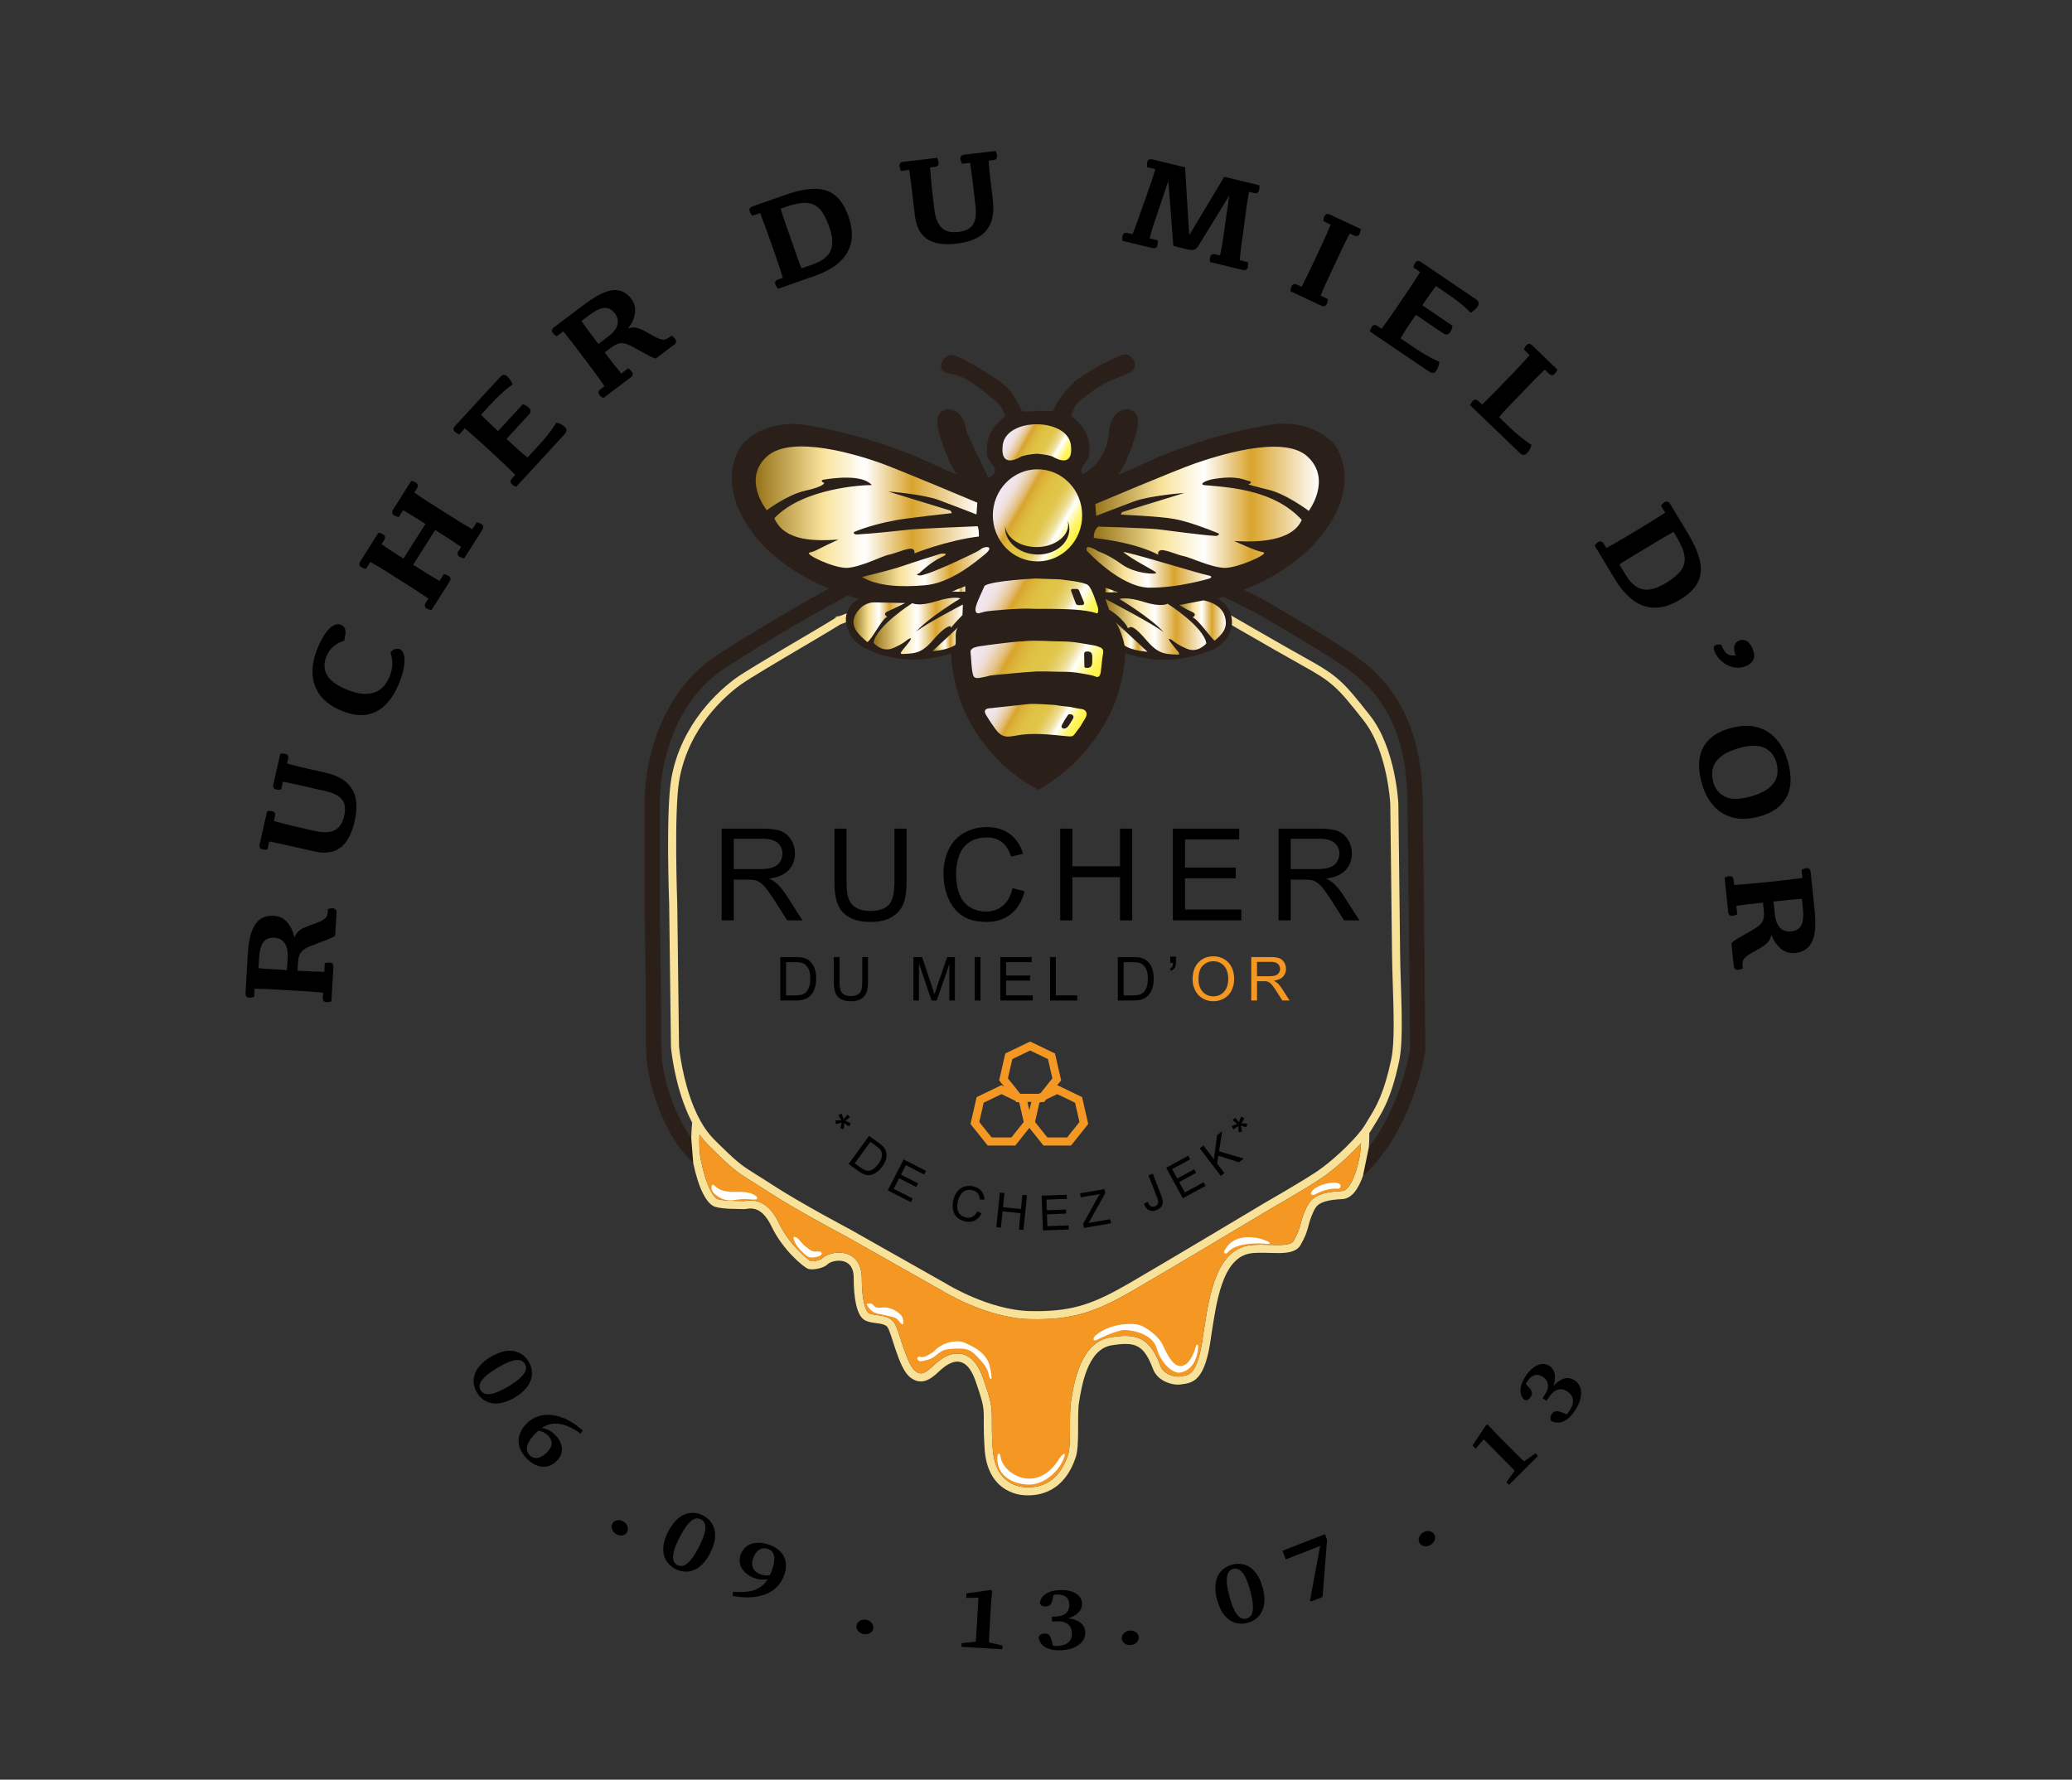 <?xml version="1.0" encoding="UTF-8"?>
<svg xmlns="http://www.w3.org/2000/svg" xmlns:xlink="http://www.w3.org/1999/xlink" version="1.1" viewBox="0 0 2048 1759.31">
  <rect x="0" y="0" width="2048" height="1759.31" fill="#333333" stroke="none"/>
  <!-- Generator: Adobe Illustrator 30.1.0, SVG Export Plug-In . SVG Version: 2.1.1 Build 136)  -->
  <defs>
    <style>
      .st0 {
        fill: none;
      }

      .st1 {
        fill: url(#linear-gradient2);
      }

      .st2 {
        fill: url(#linear-gradient1);
      }

      .st3 {
        fill: url(#linear-gradient9);
      }

      .st4 {
        fill: url(#linear-gradient3);
      }

      .st5 {
        fill: url(#linear-gradient6);
      }

      .st6 {
        fill: url(#linear-gradient8);
      }

      .st7 {
        fill: url(#linear-gradient7);
      }

      .st8 {
        fill: url(#linear-gradient5);
      }

      .st9 {
        fill: url(#linear-gradient4);
      }

      .st10 {
        fill: url(#linear-gradient13);
      }

      .st11 {
        fill: url(#linear-gradient12);
      }

      .st12 {
        fill: url(#linear-gradient15);
      }

      .st13 {
        fill: url(#linear-gradient16);
      }

      .st14 {
        fill: url(#linear-gradient11);
      }

      .st15 {
        fill: url(#linear-gradient10);
      }

      .st16 {
        fill: url(#linear-gradient14);
      }

      .st17 {
        fill: url(#linear-gradient);
      }

      .st18 {
        fill: #f49823;
      }

      .st19 {
        fill: #2a1f19;
      }

      .st20 {
        fill: #f8e29a;
      }

      .st21 {
        fill: #f59823;
      }

      .st22 {
        fill: #fff;
      }
    </style>
    <linearGradient id="linear-gradient" x1="997.51" y1="425.96" x2="1053.57" y2="458.32" gradientUnits="userSpaceOnUse">
      <stop offset="0" stop-color="#f2e8f3"/>
      <stop offset=".05" stop-color="#f1e6ef"/>
      <stop offset=".1" stop-color="#f0e3e5"/>
      <stop offset=".14" stop-color="#eeddd4"/>
      <stop offset=".17" stop-color="#ebd5bb"/>
      <stop offset=".21" stop-color="#e7ca9c"/>
      <stop offset=".25" stop-color="#e2bc75"/>
      <stop offset=".28" stop-color="#dcad48"/>
      <stop offset=".3" stop-color="#d9a42d"/>
      <stop offset=".36" stop-color="#dcb439"/>
      <stop offset=".44" stop-color="#dfc042"/>
      <stop offset=".51" stop-color="#e0c446"/>
      <stop offset=".57" stop-color="#e0c549"/>
      <stop offset=".61" stop-color="#e2c853"/>
      <stop offset=".64" stop-color="#e5cd64"/>
      <stop offset=".68" stop-color="#e9d57b"/>
      <stop offset=".72" stop-color="#eedf9a"/>
      <stop offset=".75" stop-color="#f4ebc0"/>
      <stop offset=".78" stop-color="#fbf9ec"/>
      <stop offset=".79" stop-color="#fff"/>
      <stop offset=".8" stop-color="#fffef7"/>
      <stop offset=".84" stop-color="#fffbbf"/>
      <stop offset=".88" stop-color="#fff891"/>
      <stop offset=".91" stop-color="#fff56c"/>
      <stop offset=".95" stop-color="#fff453"/>
      <stop offset=".98" stop-color="#fff343"/>
      <stop offset="1" stop-color="#fff33e"/>
    </linearGradient>
    <linearGradient id="linear-gradient1" x1="979.34" y1="568.43" x2="1074.8" y2="623.54" xlink:href="#linear-gradient"/>
    <linearGradient id="linear-gradient2" x1="970.86" y1="623.29" x2="1077.15" y2="684.66" xlink:href="#linear-gradient"/>
    <linearGradient id="linear-gradient3" x1="982.79" y1="686.45" x2="1060.47" y2="731.3" xlink:href="#linear-gradient"/>
    <linearGradient id="linear-gradient4" x1="986.94" y1="487.2" x2="1064.03" y2="531.71" xlink:href="#linear-gradient"/>
    <linearGradient id="linear-gradient5" x1="746.94" y1="501.37" x2="967.58" y2="501.37" gradientUnits="userSpaceOnUse">
      <stop offset="0" stop-color="#967318"/>
      <stop offset=".3" stop-color="#f8e29a"/>
      <stop offset=".49" stop-color="#fff"/>
      <stop offset=".7" stop-color="#d9a42d"/>
      <stop offset="1" stop-color="#fff"/>
    </linearGradient>
    <linearGradient id="linear-gradient6" x1="852.06" y1="560.13" x2="977.87" y2="560.13" xlink:href="#linear-gradient5"/>
    <linearGradient id="linear-gradient7" x1="1081.05" y1="501.5" x2="1303.6" y2="501.5" xlink:href="#linear-gradient5"/>
    <linearGradient id="linear-gradient8" x1="1073.89" y1="560.89" x2="1197.24" y2="560.89" xlink:href="#linear-gradient5"/>
    <linearGradient id="linear-gradient9" x1="1165.57" y1="613.44" x2="1211.64" y2="613.44" xlink:href="#linear-gradient5"/>
    <linearGradient id="linear-gradient10" x1="1092.64" y1="619.32" x2="1192.33" y2="619.32" xlink:href="#linear-gradient5"/>
    <linearGradient id="linear-gradient11" x1="1102.54" y1="629.63" x2="1134.22" y2="629.63" xlink:href="#linear-gradient5"/>
    <linearGradient id="linear-gradient12" x1="1092.64" y1="583.27" x2="1105.18" y2="583.27" xlink:href="#linear-gradient5"/>
    <linearGradient id="linear-gradient13" x1="843.57" y1="615.11" x2="894.63" y2="615.11" xlink:href="#linear-gradient5"/>
    <linearGradient id="linear-gradient14" x1="863.48" y1="618.71" x2="951.77" y2="618.71" xlink:href="#linear-gradient5"/>
    <linearGradient id="linear-gradient15" x1="921.59" y1="632" x2="946.85" y2="632" xlink:href="#linear-gradient5"/>
    <linearGradient id="linear-gradient16" x1="940.17" y1="582.22" x2="954.03" y2="582.22" xlink:href="#linear-gradient5"/>
  </defs>
  <g id="Cadre">
    <g>
      <path class="st0" d="M664.12,1042.88c-.09-.64-.17-1.24-.24-1.8.08.57.16,1.17.24,1.8Z"/>
      <path class="st0" d="M669.67,1070.86c-.41-1.58-.8-3.13-1.15-4.65.36,1.52.75,3.07,1.15,4.65Z"/>
      <path class="st0" d="M683,1107.5c-1.63-3.21-3.13-6.5-4.5-9.82,1.38,3.32,2.88,6.61,4.5,9.82Z"/>
      <path class="st0" d="M664.12,1042.88c-.09-.64-.17-1.24-.24-1.8.08.57.16,1.17.24,1.8Z"/>
      <path class="st0" d="M669.67,1070.86c-.41-1.58-.8-3.13-1.15-4.65.36,1.52.75,3.07,1.15,4.65Z"/>
      <path class="st0" d="M683,1107.5c-1.63-3.21-3.13-6.5-4.5-9.82,1.38,3.32,2.88,6.61,4.5,9.82Z"/>
    </g>
    <path class="st20" d="M678.5,1097.68c1.37,3.32,2.87,6.61,4.5,9.82-1.62-3.21-3.12-6.5-4.5-9.82ZM668.52,1066.21c.35,1.52.74,3.07,1.15,4.65-.4-1.58-.79-3.13-1.15-4.65ZM663.88,1041.08c.07.56.15,1.16.24,1.8-.08-.63-.16-1.23-.24-1.8Z"/>
    <g>
      <path class="st0" d="M1337.97,1137.73c1.2-1.2,2.37-2.4,3.5-3.59-1.14,1.19-2.31,2.39-3.5,3.59Z"/>
      <path class="st19" d="M1408.79,1038.56s-8.02,57.04-42.19,102.42c-5.72,7.6-12.18,14.88-19.46,21.5l5.87-28.45c1.51-1.92,2.95-3.88,4.34-5.85.81-1.13,1.6-2.27,2.37-3.42.42-.63.83-1.26,1.25-1.89.41-.63.82-1.27,1.22-1.9.81-1.27,1.6-2.55,2.36-3.83.39-.64.77-1.28,1.14-1.92.38-.64.76-1.28,1.12-1.93.36-.64.72-1.28,1.07-1.92.36-.64.71-1.29,1.06-1.93,2.09-3.86,4.02-7.73,5.78-11.55.3-.64.59-1.27.88-1.91.33-.72.65-1.43.96-2.15.52-1.18,1.02-2.35,1.52-3.52.52-1.25,1.03-2.49,1.53-3.73,2.23-5.55,4.14-10.9,5.77-15.91.18-.56.36-1.11.53-1.66.91-2.85,1.73-5.58,2.46-8.16.25-.9.5-1.78.73-2.64.15-.52.28-1.02.41-1.53.24-.89.46-1.76.68-2.6.1-.39.2-.78.3-1.16.56-2.25,1.04-4.31,1.45-6.17.14-.62.27-1.21.39-1.78.15-.67.28-1.32.4-1.93.04-.21.08-.41.12-.61.21-1,.38-1.88.52-2.65.04-.25.09-.48.13-.7.12-.67.21-1.21.28-1.63-.13-14.44-1.39-151.02-2.63-246.54-1.16-89.7-44.4-119.33-65.17-133.57-.94-.65-1.82-1.25-2.64-1.82-18.09-12.57-75.91-46.2-80.52-48.88-22.02-11.47-56.78-28.47-65.68-30.66-14.04-3.07-216.21-18.99-262.24-18.99-3.76,0-5.35.11-5.85.16-17.51,1.66-98.23,43.05-190.5,102-27.71,17.71-47.27,44.85-58.16,80.66-8.37,27.56-8.18,50.13-8.18,50.32v114.31c.07,3.6,1.33,75.01,1.33,128.18,0,1.71.03,3.41.1,5.1.02.54.04,1.09.07,1.63.03.58.06,1.16.09,1.74.03.43.06.85.09,1.27.11,1.62.25,3.22.42,4.81.06.59.13,1.17.2,1.76,0,.03,0,.07.01.1.07.64.15,1.27.24,1.91.51,3.96,1.18,7.83,1.97,11.59.13.63.26,1.26.4,1.88.08.38.17.76.26,1.14.1.45.2.89.31,1.33.14.61.29,1.21.44,1.81.1.43.21.86.32,1.28.15.59.31,1.18.47,1.76.09.37.19.73.29,1.08.17.63.35,1.26.53,1.88.08.27.16.54.23.81.15.51.3,1.01.46,1.52,1.33,4.41,2.79,8.61,4.32,12.56.16.41.32.82.48,1.22,1.09,2.78,2.21,5.44,3.34,7.96.22.51.45,1.01.68,1.5,2.03,4.45,4.07,8.45,5.99,11.93.18.33.36.65.54.97.08.15.16.29.24.43,2.89,5.15,5.45,9.05,7.2,11.43l2.04,25.05c-4.13-4.61-8.22-9.19-10.64-11.92-.42-.48-.8-.9-1.11-1.25-4.95-5.61-34.98-49.5-34.98-104.28s-1.32-128.05-1.32-128.05v-114.18s-1.66-96.01,73.26-143.88c74.91-47.86,171.4-101.84,197.14-104.29,25.74-2.46,258.18,15.53,273.02,19.18,14.84,3.65,69.41,32.1,69.41,32.1,0,0,62.38,36.17,81.85,49.7,19.47,13.53,72.93,45.87,74.25,147.52,1.32,101.64,2.64,247.84,2.64,247.84Z"/>
      <path class="st20" d="M1383.88,941.53c-.33-35.97-1.71-146.74-1.71-146.74,0,0-2.2-54.69-28.16-87.63-25.96-32.94-31.24-38.79-62.92-56.32-31.69-17.54-113.53-65.26-113.53-65.26l-276.33-4.61s-60.99,24.44-73.99,28.98c2.01-1.33,2.11-1.59-.38-.41-3.03,1.44-2.51,1.41.37.42-11.58,7.62-85.96,50.32-99.81,60.37-16.28,11.81-54.12,44.81-63.8,98.94-5.73,32-2.2,124.52-2.2,124.52l1.76,141.25s0,.04.01.12.02.2.03.36c.03.22.06.53.1.91.01.15.03.31.05.48.02.15.03.31.05.48.02.15.04.32.06.49,0,.03.01.07.01.1.02.17.04.34.06.52.05.4.1.83.16,1.3.02.18.05.37.07.56,0,.05.02.11.02.16.02.18.05.37.08.56.08.57.16,1.17.24,1.8.03.18.05.36.08.55.06.37.11.76.17,1.15.03.2.06.4.09.61.06.4.13.82.19,1.24.13.86.28,1.77.44,2.72.26,1.6.56,3.32.91,5.12.19,1.04.39,2.11.62,3.22.1.55.22,1.11.34,1.67.2.98.42,1.99.64,3.01.22,1.03.46,2.07.71,3.13.07.3.14.6.21.91.36,1.52.75,3.07,1.15,4.65.41,1.58.84,3.19,1.29,4.81.19.65.37,1.3.56,1.95.02.09.04.18.07.26.35,1.18.7,2.36,1.07,3.56.37,1.19.76,2.38,1.15,3.59.26.8.53,1.61.81,2.41.01.05.03.11.06.16.23.67.47,1.34.71,2.02.96,2.69,1.99,5.38,3.11,8.06,1.38,3.32,2.88,6.61,4.5,9.82.37.74.75,1.48,1.14,2.21h0c-.46,5.01-.8,10.2-.91,15.31l2.04,25.05c5.29,25.18,13.28,40.39,21.58,42.94,8.58,2.64,24.42,1.98,28.38,2.31,3.96.33,16.17-6.27,27.39,17.16,11.22,23.43,32.01,40.59,36.3,41.91,4.29,1.32,14.85-.33,19.14-4.62s25.74-8.58,25.74,13.2,3.31,36.18,9.58,41.19,19.14,2.7,23.43,7.32,10.89,39.93,22.11,49.51c11.22,9.57,20.79,2.31,26.73-2.97,5.94-5.29,26.4-27.73,38.61,7.26,12.21,34.98,6.27,25.08,8.91,66.66,2.64,41.58,32.01,45.87,39.6,46.2,7.59.33,36.96,1.65,50.17-36.63,4.62-11.88,1.32-41.91,3.63-55.44,2.31-13.53,7.59-52.15,32.01-56.11,24.42-3.96,32.01-.33,41.25,23.76,4.64,12.11,19.83,15.98,27.17,14.92,11.77-1.71,24.31-2.04,30.25-48.58,4.95-30.69,10.23-77.88,39.93-81.18,18.15-2.02,40.93,4.29,48.19-7.92,8.98-15.11,6.45-19.88,13.13-33.69,2.38-4.92,5.02-10.86,28.12-11.85,9.33-.4,16.01-9.93,20.52-22.94l5.87-28.45c.33-4.51.46-9.28.45-13.98.79-1.1,1.5-2.15,2.12-3.15.2-.32.39-.64.57-.95,7.92-13.53,18.17-25.83,26.9-67.49,4.84-23.1,1.16-70.95.83-106.93ZM1343.84,1143.35c-.11.58-.22,1.16-.34,1.72-1.87,9.37-4.4,17.15-7.25,22.73-3.07,6.01-6.53,9.47-9.97,9.62-23.13,1-30.32,6.7-34.91,16.22l-.08.15c-3.24,6.71-4.56,11.62-5.73,15.95-1.38,5.13-2.58,9.57-7.07,17.13-1.6,2.7-6.4,3.9-15.55,3.9-2.49,0-5.07-.08-7.8-.16-2.83-.08-5.75-.17-8.68-.17-3.94,0-7.16.16-10.16.49-33.78,3.75-40.81,48.7-45.94,81.51-.34,2.18-.68,4.3-1.01,6.35l-.03.26c-2.35,18.4-5.95,30.67-10.7,36.45-3.03,3.69-6.08,4.27-11.66,5.06l-1.11.16c-.27.04-.73.09-1.39.09-5.54,0-14.53-3.09-17.16-9.95-7.35-19.17-15.42-30.27-34.86-30.27-4.11,0-8.93.47-15.14,1.48-28.96,4.69-35.49,43.9-38.28,60.65l-.34,2c-1.07,6.28-1.07,14.99-1.06,24.21.01,10.75.02,24.12-2.14,29.68l-.06.14-.05.15c-7.17,20.79-20.31,31.33-39.07,31.33-1.25,0-2.31-.04-3.15-.08-2.26-.1-10.11-.83-17.31-6.1-8.78-6.42-13.72-17.4-14.68-32.62-.85-13.26-.8-21.21-.76-27.01.08-13.66-.22-17.8-8.59-41.78-5.69-16.31-14.28-24.58-25.53-24.58s-19.86,8.33-24.67,12.8c-.48.45-.91.85-1.28,1.18-3.12,2.78-6.78,5.62-10.19,5.62-1.88,0-3.86-.91-6.03-2.76-5.34-4.56-10.68-21.12-13.86-31.01-3.23-10.02-4.91-14.97-7.58-17.85-4.07-4.38-10.22-5.23-15.64-5.98-3.22-.45-7.22-1-8.66-2.15-.67-.54-6.56-6.08-6.56-34.94,0-11.39-5.93-24.68-22.63-24.68-6.55,0-13.29,2.34-16.77,5.82-1.24,1.24-5.87,2.72-9.78,2.72-.59,0-.97-.03-1.19-.06-3.66-2.03-21.57-16.8-31.6-37.75-7.1-14.81-16.46-22.32-27.83-22.32-2.21,0-4.08.28-5.45.48-.33.05-.75.11-1,.14-1.24-.08-2.91-.1-5.14-.13-5.56-.07-15.89-.19-21.22-1.83-2.03-.62-7.36-5.99-12.41-22.42-1.45-4.71-2.88-10.34-4.2-17.03-.7-3.53-1.1-7.45-1.28-11.58-.2-4.13-.16-8.46.03-12.83.03.05.07.09.1.14.29.41.58.81.87,1.21,1.22,1.66,2.49,3.27,3.81,4.81.36.43.73.85,1.11,1.27.29.33.59.66.89.98.23.26.47.51.7.76.42.43.84.86,1.26,1.28,24.22,24.16,28.57,26.89,42.74,35.7,4.1,2.54,9.03,5.61,15.51,9.85,7.32,4.8,15.95,10.04,24.75,15.2,15.13,8.86,30.77,17.47,41.12,23.08,7.33,3.96,12.01,6.43,12.01,6.43l25.74,14.56,68.81,38.91s43.4,27.22,86.63,28.38c43.24,1.15,66.5-7.59,102.47-28.38,16.66-9.64,46.73-27.46,74.2-43.81,31.8-18.93,60.12-35.89,60.12-35.89,0,0,34.98-19.97,51.81-31.19,1.68-1.12,3.44-2.37,5.27-3.73,4.86-3.6,10.15-7.95,15.37-12.61.72-.64,1.44-1.29,2.15-1.94,3.15-2.87,6.25-5.83,9.19-8.78,1.19-1.2,2.36-2.4,3.5-3.59.98-1.03,1.94-2.05,2.86-3.06.26-.28.51-.56.75-.83.06-.06.12-.12.17-.18-.24,4.79-.67,9.35-1.41,13.28ZM1375.22,1046.82c-7.13,33.99-15.07,47.3-22.14,58.76-.13.21-.26.43-.39.64-1.19,1.94-2.32,3.77-3.44,5.69-.96,1.63-2.25,3.49-3.81,5.52-9.62,12.47-29.46,31.09-43.89,40.7-16.4,10.94-50.99,30.7-51.34,30.9l-.14.08c-.98.59-98.7,59.12-134.21,79.64-32.79,18.95-53.73,27.41-91.14,27.41-2.29,0-4.69-.04-7.11-.1-40.46-1.08-82.18-26.9-82.6-27.16l-.15-.1-94.81-53.61-.11-.05c-.48-.26-49.06-25.89-77.23-44.34-6.49-4.25-11.51-7.37-15.54-9.87-14.03-8.72-17.8-11.06-41.44-34.64-5.18-5.17-9.61-11.43-13.39-18.23-2.39-4.28-4.52-8.78-6.42-13.35-11.28-27.16-14.44-56.96-14.75-60.09l-1.76-141.13c-.03-.92-3.43-92.03,2.08-122.81,9.26-51.74,45.48-82.89,60.63-93.87,8.08-5.87,38.95-24.1,63.75-38.74,15.78-9.32,29.53-17.43,34.94-20.91,13.55-4.84,62.46-24.39,71.9-28.17l272.63,4.55c12.24,7.13,83.09,48.37,111.87,64.3,30.3,16.77,34.75,21.59,60.52,54.27,23.52,29.84,26.32,80.38,26.44,82.91.06,4.42,1.39,111.6,1.71,146.59.09,10.08.45,21.29.8,32.12.9,28.19,1.84,57.34-1.46,73.09Z"/>
      <path class="st21" d="M1345.25,1130.07c-.24,4.79-.67,9.35-1.41,13.28-.11.58-.22,1.16-.34,1.72-1.87,9.37-4.4,17.15-7.25,22.73-3.07,6.01-6.53,9.47-9.97,9.62-23.13,1-30.32,6.7-34.91,16.22l-.08.15c-3.24,6.71-4.56,11.62-5.73,15.95-1.38,5.13-2.58,9.57-7.07,17.13-1.6,2.7-6.4,3.9-15.55,3.9-2.49,0-5.07-.08-7.8-.16-2.83-.08-5.75-.17-8.68-.17-3.94,0-7.16.16-10.16.49-33.78,3.75-40.81,48.7-45.94,81.51-.34,2.18-.68,4.3-1.01,6.35l-.03.26c-2.35,18.4-5.95,30.67-10.7,36.45-3.03,3.69-6.08,4.27-11.66,5.06l-1.11.16c-.27.04-.73.09-1.39.09-5.54,0-14.53-3.09-17.16-9.95-7.35-19.17-15.42-30.27-34.86-30.27-4.11,0-8.93.47-15.14,1.48-28.96,4.69-35.49,43.9-38.28,60.65l-.34,2c-1.07,6.28-1.07,14.99-1.06,24.21.01,10.75.02,24.12-2.14,29.68l-.06.14-.05.15c-7.17,20.79-20.31,31.33-39.07,31.33-1.25,0-2.31-.04-3.15-.08-2.26-.1-10.11-.83-17.31-6.1-8.78-6.42-13.72-17.4-14.68-32.62-.85-13.26-.8-21.21-.76-27.01.08-13.66-.22-17.8-8.59-41.78-5.69-16.31-14.28-24.58-25.53-24.58s-19.86,8.33-24.67,12.8c-.48.45-.91.85-1.28,1.18-3.12,2.78-6.78,5.62-10.19,5.62-1.88,0-3.86-.91-6.03-2.76-5.34-4.56-10.68-21.12-13.86-31.01-3.23-10.02-4.91-14.97-7.58-17.85-4.07-4.38-10.22-5.23-15.64-5.98-3.22-.45-7.22-1-8.66-2.15-.67-.54-6.56-6.08-6.56-34.94,0-11.39-5.93-24.68-22.63-24.68-6.55,0-13.29,2.34-16.77,5.82-1.24,1.24-5.87,2.72-9.78,2.72-.59,0-.97-.03-1.19-.06-3.66-2.03-21.57-16.8-31.6-37.75-7.1-14.81-16.46-22.32-27.83-22.32-2.21,0-4.08.28-5.45.48-.33.05-.75.11-1,.14-1.24-.08-2.91-.1-5.14-.13-5.56-.07-15.89-.19-21.22-1.83-2.03-.62-7.36-5.99-12.41-22.42-1.45-4.71-2.88-10.34-4.2-17.03-.7-3.53-1.1-7.45-1.28-11.58-.2-4.13-.16-8.46.03-12.83.03.05.07.09.1.14.29.41.58.81.87,1.21,1.22,1.66,2.49,3.27,3.81,4.81.36.43.73.85,1.11,1.27.29.33.59.66.89.98.23.26.47.51.7.76.42.43.84.86,1.26,1.28,24.22,24.16,28.57,26.89,42.74,35.7,4.1,2.54,9.03,5.61,15.51,9.85,7.32,4.8,15.95,10.04,24.75,15.2,15.13,8.86,30.77,17.47,41.12,23.08,7.33,3.96,12.01,6.43,12.01,6.43l25.74,14.56,68.81,38.91s43.4,27.22,86.63,28.38c43.24,1.15,66.5-7.59,102.47-28.38,16.66-9.64,46.73-27.46,74.2-43.81,31.8-18.93,60.12-35.89,60.12-35.89,0,0,34.98-19.97,51.81-31.19,1.68-1.12,3.44-2.37,5.27-3.73,4.86-3.6,10.15-7.95,15.37-12.61.72-.64,1.44-1.29,2.15-1.94,3.15-2.87,6.25-5.83,9.19-8.78,1.2-1.2,2.37-2.4,3.5-3.59.98-1.03,1.94-2.05,2.86-3.06.26-.28.51-.56.75-.83.06-.06.12-.12.17-.18Z"/>
      <path class="st0" d="M1341.47,1134.14c-1.13,1.19-2.3,2.39-3.5,3.59,1.19-1.2,2.36-2.4,3.5-3.59Z"/>
    </g>
    <g>
      <path class="st22" d="M710.37,1175.24c3.63,2.1,7.91,2.79,12.1,2.96s8.4-.13,12.58.19,8.44,1.29,11.84,3.75c.53.38,1.05.81,1.33,1.4s.26,1.36-.21,1.81c-.4.39-1.01.44-1.56.46-4,.15-7.98-.64-11.98-.51-5.2.17-10.36,1.9-15.51,1.2-3.73-.51-7.19-2.27-10.27-4.43-1.84-1.29-3.63-2.8-4.63-4.82-.59-1.18-1.57-5.58.47-6.08.92-.22,2.09,1.31,2.71,1.82.99.82,2.02,1.59,3.13,2.23Z"/>
      <path class="st22" d="M800.22,1235.29c1.13.77,2.32,1.5,3.66,1.8,1.8.4,3.67-.03,5.52,0,1.13.02,2.49.41,2.76,1.51.21.84-.36,1.69-1.03,2.24-1.35,1.11-3.12,1.51-4.83,1.84-2.07.41-4.24.76-6.26.15-2.05-.61-3.69-2.12-5.24-3.59-2.21-2.09-4.41-4.21-6.27-6.62s-3.38-5.13-4.04-8.1c-.79-3.53,3.8-.83,4.83.45,1.93,2.39,3.87,4.65,6.2,6.69,1.49,1.31,3.06,2.52,4.71,3.64Z"/>
      <path class="st22" d="M868.37,1292.84c1.31.02,2.62-.21,3.93-.31,5.86-.43,11.74,1.85,16.24,5.62,1.43,1.19,2.76,2.58,3.48,4.29.69,1.63.77,3.43.85,5.19.02.48,0,1.03-.37,1.32-.51.4-1.25.02-1.73-.41-1.7-1.52-2.77-3.69-4.62-5.03-1.48-1.07-3.32-1.49-5.11-1.89-3.86-.86-7.73-1.72-11.59-2.59-2.16-.48-4.35-.98-6.26-2.1-2.86-1.68-4.76-4.56-6.56-7.34-.5-.77,2.99-1.21,3.3-1.16.82.13,1.68.34,2.35.84.91.68,1.49,1.72,2.38,2.42,1.05.82,2.39,1.11,3.7,1.13Z"/>
      <path class="st22" d="M908.92,1341.26c3.21,1.03,6.28-.26,9.14-2.06,2-1.25,4.15-2.24,5.76-3.96,4.48-4.8,11.33-8,17.83-8.91,4.76-.67,8.23-.59,12.61,1.39,8.6,3.89,16.9,8.38,21.58,16.58,2.74,4.8,3.75,12.17,4.33,17.82.09.92-1.1,1.34-1.61.57-.92-1.38-1.23-4.08-1.71-5.77-1.75-6.07-6.25-10.92-10.64-15.46-2.37-2.46-4.82-4.95-7.89-6.44-4.38-2.13-9.47-1.99-14.33-1.8-4.51.17-9.2.39-13.18,2.5-3.33,1.76-5.9,4.71-9.18,6.58-2.64,1.5-5.64,2.24-8.59,2.95-1.01.24-2.03.49-3.06.45s-2.1-.43-2.75-1.23-.75-2.09-.05-2.85,2.18-.66,2.61.29l-.86-.64Z"/>
      <path class="st22" d="M1083.89,1324.6s19.14-9.65,27.39-9.82c7.72-.15,28.13,3.8,32.09,18.23s15.51,24.42,22.19,23.93,17.49-6.27,18.73-25.49c0-3.22-1.73-2.89-2.64.83s-6.02,18.4-15.02,18.15-15.02-16.5-18.23-22.52-15.59-17.33-25.08-18.65-27.31,0-40.26,10.81c-2.64,1.98-3.47,6.35.83,4.54Z"/>
      <path class="st22" d="M988.93,1439.78c1.6,16.59,34.9,38.03,57.26,3.47,1.98-4.13,9.98-11.55,4.29.74s-19.64,23.6-33.08,23.6-32.59-6.77-31.6-27.56c1.49-6.93,3.14-.25,3.14-.25Z"/>
      <path class="st22" d="M1213.54,1238.04c2.01-2.71,9.85-9.91,36.19-8.73,2.23.74,10.97.58,0-3.47s-31.41-6.01-39.52,10.73c-.87,1.8-.19,2.42.71,2.59,1.01.19,2.02-.29,2.63-1.11Z"/>
      <path class="st22" d="M1299.47,1181.04s10.31-6.85,22.94-5.94c3.14.25,5.12-5.94-3.63-5.94s-18.65,3.96-21.95,8.33c-3.47,5.12,2.64,3.55,2.64,3.55Z"/>
    </g>
  </g>
  <g id="abeille">
    <path class="st19" d="M1306.34,529.15c-36.96,47.09-102.97,62.49-102.97,62.49,22,12.76,18.24,42.55-8.1,52.02-18.34,6.6-43.82,14.42-82.98,2.1-5.1,93.97-85.98,134.97-85.98,134.97,0,0-80.97-37.4-86.25-134.65-39.16,12.32-69.52,3.08-86.68-6.16-17.17-9.24-26.41-35.2-4.4-47.96,0,0-66.01-15.4-102.97-62.48-36.96-47.09-18.92-80.53-13.64-88.45,5.28-7.92,28.16-26.84,65.12-20.68,36.96,6.16,81.41,18.48,121.45,36.96,11.3,5.22,20.01,9.17,26.96,12-6.17-8.99-12.41-22.57-18.09-42.82-8.53-30.44,25.52-28.16,27.28,0l21.8,45.92c.62-.31,1.25-.65,1.89-1.02,12.32-7.04-2.64-13.64-3.08-22-.44-8.36-1.76-22.88,18.04-37.84-4.4-10.12-1.76-9.68-23.76-26.4-22-16.72-23.76-13.2-34.76-16.72-11-3.52-1.76-20.68,8.36-17.16,10.12,3.52,42.02,22.76,50.03,30.15,13.11,12.09,14.21,24.85,17.73,25.29,3.2.4,12.95-.29,14.7-.42v-.34s11.42.69,14.96.44c3.56-10.24,12.33-19.8,19.81-27.72s37.84-24.21,47.96-27.73c10.12-3.52,18.73,12.07,8.36,17.17-13.16,6.48-20.93,7.15-34.76,16.72-22.72,15.72-19.36,16.28-23.76,26.4,19.8,14.96,18.48,29.48,18.04,37.84-.39,7.35-12,13.34-6.42,19.47,9.94-4.44,24.46-18.46,25.93-42.05,1.76-28.16,35.81-30.44,27.28,0-5.71,20.37-12,33.99-18.2,42.98,7.15-2.85,16.2-6.95,28.17-12.48,40.04-18.48,84.48-30.8,121.44-36.96,36.97-6.16,59.85,12.76,65.13,20.68,5.28,7.92,23.32,41.36-13.64,88.44Z"/>
    <g id="centre">
      <path id="tete" class="st17" d="M1041.15,451.76c-2.86-1.71-10.62-2.72-15.61-3.18-.49-.04-.97-.04-1.46,0-4.99.45-12.75,1.46-15.61,3.18-4.13,2.47-20.14,10.39-17.33-12.05,3.73-27.14,63.46-26.98,67.34,0,2.81,22.44-13.2,14.52-17.33,12.05Z"/>
      <path class="st2" d="M1085.05,600.18c-.65-1.76-5.28-17.96-9.57-21.7-3.93-3.42-25.58-5.36-28.14-5.77-20.46-.58-23.51-.83-23.51-.83,0,0-42.49,1.99-50.58,7.1-5.03,11.47-9.81,20.29-8.99,24.75.83,4.45,4.54,1.98,8.91.99,4.37-.99,34.65-3.63,45.71-2.97,11.05.66,48.02-1.37,65.26,4.55,1.32.56,1.81-3.64.91-6.12ZM1069.57,598.2h-3.78c-1.12,0-2.12-.7-2.51-1.75l-4.6-12.36c-.34-.91.33-1.87,1.3-1.87h4.41c.92,0,1.75.55,2.1,1.4l4.93,11.79c.56,1.33-.42,2.79-1.85,2.79Z"/>
      <path class="st1" d="M1089.17,641.02c-1.41-1.28-5.87-2.65-7.75-2.97-11.67-1.99-20.18-3.91-32.02-3.96-11.48,0-24.91-1.36-36.3-.33-2.66.24-5.53.49-8.2.62-3.16.15-26.03,2.85-37.83,4.66-.91.14-5.12,1.22-5.7,1.93-.68.84-2.39,1.21-2.06,4.18.78,7.05.68,13.86,2.15,20.81.24,1.14.52,2.35,1.33,3.2,1.45,1.51,3.88,1.26,5.94.89,3.2-.57,6.41-1.15,9.5-2.12,1.82-.57,41.31-4.05,46.08-4.14,12.17-.23,18.56.36,27.57.33,9.38-.02,15.58,1.29,24.8,3.01,1.86.35,3.73.7,5.48,1.42.79.32,1.58.73,2.43.7,2.32-.09,3.21-3.03,3.47-5.34.51-4.49,1.01-8.99,1.52-13.48.35-3.18,1.96-7.27-.41-9.41ZM1079.62,652.36c.07,2.49.19,5.96-2.35,7.35-1.11.61-2.45.56-3.72.49-.46-.02-.97-.07-1.3-.39-.37-.35-.4-.91-.41-1.41-.08-3.71-.17-7.42-.25-11.12-.02-.95,0-2.02.71-2.64.58-.52,1.43-.55,2.21-.57,1.02-.01,2.1-.01,3,.47,2.7,1.46,2.05,5.32,2.11,7.82Z"/>
      <path class="st4" d="M1073.3,703.32c-1.3-1.97-3.14-2.32-5.49-2.58-3.63-.4-7.85-1.67-11.47-2.08-6.53-.72-9.69-.99-13.65-1.76-1.16-.22-21.85-1.34-24.61-1.04-14.07,1.52-26.22,2.83-40.29,4.35-1.43.16-3.04.41-3.85,1.6-1.07,1.54-.13,3.64.84,5.25,2.67,4.44,5.54,8.77,8.61,12.95,2.08,2.84,4.39,5.72,7.61,7.13,4.44,1.94,9.52.69,14.29-.16,15.61-2.79,31.63-.92,47.42.65,2.15.21,5.76.84,7.7-.15,1.27-.64,3.69-4.52,4.62-5.61,3.38-3.95,3.77-5.76,6.65-10.09,1.69-2.54,3.29-5.91,1.62-8.46ZM1060.05,711.4c-.91,1.46-1.82,2.92-2.73,4.38-.67,1.06-1.34,2.15-2.26,3.01-.92.86-2.12,1.49-3.38,1.47-1.02-.03-2.12-.61-2.38-1.6-.23-.83.17-1.69.57-2.45,1.81-3.46,3.86-6.8,6.14-9.97.86-.14,1.73-.23,2.58-.06,1.11.22,2.2,1,2.43,2.12.23,1.08-.38,2.15-.97,3.1Z"/>
      <g id="ellipse">
        <path class="st9" d="M1025.49,463.92c-24.39,0-44.15,20.39-44.15,45.53s19.76,45.54,44.15,45.54,44.14-20.39,44.14-45.54-19.76-45.53-44.14-45.53ZM1023.77,548.11c-17.52-.98-31.07-13.32-30.27-27.57.01-.2.03-.4.05-.59.93,11.64,14.5,20.87,31.11,20.87s31.17-9.91,31.17-22.14c0-1.34-.17-2.65-.49-3.92,1.21,2.94,1.77,6.09,1.59,9.34-.8,14.25-15.65,25-33.16,24.01Z"/>
      </g>
    </g>
    <g id="aile">
      <path id="aile1" data-name="aile" class="st8" d="M966.02,496.91s-80.08-33.85-98.12-40.04-85.36-28.16-110.01-5.5,0,53.02,0,53.02c0,0,20.24-15.4,38.28-19.36s18.48-7.48,18.48-7.48l-1.88-1.13c-.89-.53-.64-1.88.38-2.06,9.44-1.67,39.19-5.88,48.58,5.17-6.6-.22-67.76,2.42-96.36,32.78,10.12,23.54,41.8,22.44,63.36,21.12-18.92,8.36-22,11.44-28.38,12.76s23.76,15.62,36.74,15.18,35.42-11.88,41.36-12.98,18.26-6.6,22.44-5.94,2.86,4.62,2.86,4.62c0,0,31.68-12.76,63.8-16.72.22-7.92-1.32-10.12-1.32-10.12,0,0-57.2,2.2-67.1,3.3-7.49.83-37.92,4.11-52.14,4.84-2.22.11-4.47-1.78-2.42-2.64,11.4-4.8,27.29-9.01,40.7-11.44,14.71-2.66,52.95-6.67,55.53-7.02.04,0,.03-.05,0-.07l-1.18-2.37-61.6-18.92s33.66,2.42,49.72,8.36,37.4,14.3,37.4,14.3l.88-11.66Z"/>
      <path id="aile_2" class="st5" d="M852.06,570.4s29.92-7.26,39.16-10.56,38.94-12.54,38.94-12.54c0,0,10.56-1.1,0,3.74s-21.78,15.84-21.78,15.84c0,0-4.84,1.32.44,1.98s34.98-12.98,40.26-15.62,16.94-7.48,20.68-10.56,13.86-3.08,3.74,5.28-34.14,28.38-58.87,30.58-47.61.88-62.57-8.14Z"/>
      <path id="aile2" data-name="aile" class="st7" d="M1082.6,498.33s80.08-33.85,98.12-40.04c18.04-6.19,86.93-29.69,111.57-7.03,24.64,22.66,1.32,53.79,1.32,53.79,0,0-22.58-17.04-40.59-21.12-7.5-1.7-19.06-4.96-19.06-4.96l1.88-1.13c.89-.53.64-1.88-.38-2.06-5.35-.94-11.48-6.04-34.91-2.41-10.1,1.56-15.83,5.76-9.57,6.27,27.61,2.25,69.05,5.38,95.7,34.32-9.57,21.78-45.24,22.21-66.8,20.89,18.92,8.36,22.47,9.8,28.85,11.12s-25.63,15.85-38.61,15.41c-12.98-.44-34.02-10.47-39.96-11.57s-18.26-6.6-22.44-5.94-2.86,4.62-2.86,4.62c0,0-18.23-11.43-63.8-16.72-.22-7.92,4.39-11.21,4.39-11.21,0,0,49.1,1.54,59,2.64,7.49.83,42.95,5.86,57.18,6.59,2.22.11,4.47-1.78,2.42-2.64-11.4-4.8-30.34-11.75-43.75-14.18-14.71-2.66-49.9-3.93-52.47-4.28-.04,0-.03-.05,0-.07l1.18-2.37,61.6-18.92s-33.66,2.42-49.72,8.36c-16.06,5.94-37.4,14.3-37.4,14.3l-.88-11.66Z"/>
      <path id="uuid-3c053ea0-353a-4e48-9c28-c5503bdb4711" data-name="aile2" class="st6" d="M1074.16,544.33s33,36.3,61.71,36.63c28.71.33,59.73-9.12,59.73-9.12,0,0,4.62-2.1-1.65-3.09s-76.89-22.77-83.82-23.1c10.23,8.58,32.01,18.74,32.67,20.59s-20.89,1.19-34.04-8.38-23.31-12.87-23.31-12.87c0,0-13.61-8.91-11.3-.66Z"/>
      <g id="aile3">
        <path class="st3" d="M1165.57,598.12l24.09-4.62s16.83,2.64,20.79,15.18c3.96,12.54-2.64,18.37-9.9,24.69-3.3-2.25-16.83-21.72-21.78-23.04,3.3-1.98,2.97-3.96-.99-5.61s-12.21-6.6-12.21-6.6Z"/>
        <path class="st15" d="M1154.02,596.8s36.02,22.77,38.31,39.27c-2.33,2.64-9.57,9.24-19.15,5.28s-13.87-7.98-13.87-7.98c0,0-8.25-5.88-.66,3.69s9.9,10.56,1.65,9.9-15.18-.11-26.73-13.59-15.18-14.66-17.82-12.81c-1.91,1.34.66.27-6.27-7.12s-13.2-10.7-13.2-10.7l-3.63-10.56s48.84,25.41,57.75,33c-12.54-14.19-43.89-33-43.89-33,0,0,6.41-2.73,24.2,2.88s23.32,1.74,23.32,1.74Z"/>
        <path class="st14" d="M1102.54,614.95l31.68,29.37s-15.84-.99-22.77-6.27c-.99-6.27-5.28-18.48-8.91-23.1Z"/>
        <polygon class="st11" points="1092.64 580.97 1105.18 585.58 1092.64 585.58 1092.64 580.97"/>
      </g>
      <g id="aile31" data-name="aile3">
        <path class="st10" d="M894.63,596.14l-31.15-.66s-11.42-.33-18.13,12.59c-6.05,11.67,4.65,20.35,11.91,26.68,4.7-2.75,14.82-23.71,19.77-25.03-3.3-1.98-2.97-3.96.99-5.61s16.6-7.97,16.6-7.97Z"/>
        <path class="st16" d="M901.79,596.19s-36.02,22.77-38.31,39.27c2.33,2.64,9.57,9.24,19.15,5.28,9.58-3.96,13.87-7.98,13.87-7.98,0,0,8.25-5.88.66,3.69-7.59,9.57-9.9,10.56-1.65,9.9s15.18-.11,26.73-13.59c11.55-13.47,17.49-15.12,17.82-12.81s-2.21,2.4,4.72-5,6.53-6.91,6.53-6.91l.44-10.45s-37.44,19.39-46.35,26.98c12.54-14.19,43.89-33,43.89-33,0,0-6.41-2.73-24.2,2.88-17.79,5.61-23.32,1.74-23.32,1.74Z"/>
        <path class="st12" d="M946.85,620.29l-25.26,23.42s15.84-.99,22.77-6.27c.99-6.27-1.14-12.53,2.49-17.15Z"/>
        <polygon class="st13" points="954.03 579.47 940.17 584.97 954.03 584.97 954.03 579.47"/>
      </g>
    </g>
  </g>
  <g id="Layer_4">
    <g>
      <path d="M319.08,985.98l.27-4.64c-3.81-.32-7.52-.64-11.12-.95-3.6-.31-7.01-.56-10.24-.75l-24.95-1.46c-3.39-.2-6.88-.35-10.45-.46-3.57-.11-7.22-.22-10.96-.34l-.47,8.09c-1.82.6-3.45.85-4.9.77-2.55-.15-3.73-1.72-3.56-4.72l2.21-37.89c.57-9.68,1.91-17.37,4.03-23.05,2.12-5.68,5-9.72,8.63-12.12,3.63-2.39,7.95-3.44,12.96-3.15,5.43.32,9.86,2.43,13.3,6.34,3.43,3.91,5.82,8.96,7.16,15.14,1.2-3.03,2.78-5.3,4.74-6.79,1.96-1.49,4.51-2.84,7.65-4.06l12.02-4.56c3.06-1.32,5.22-2.67,6.49-4.05,1.27-1.38,2-3.61,2.18-6.71l.12-2.1c1.82-.49,3.45-.7,4.89-.62,2.55.15,3.73,1.72,3.56,4.72l-1.3,22.31c-.89.75-2.2,1.52-3.9,2.33-1.71.8-3.87,1.68-6.48,2.63l-13.32,5.08c-3.48,1.3-6.14,2.7-7.97,4.19-1.83,1.5-3.11,3.27-3.82,5.34-.72,2.06-1.16,4.59-1.34,7.58l-.44,7.49,5.09.3c3.23.19,6.64.36,10.25.52,3.61.16,7.33.25,11.16.28l.5-8.54c1.82-.49,3.45-.7,4.89-.62,2.55.15,3.73,1.72,3.56,4.71l-1.97,33.69c-1.82.6-3.45.85-4.9.77-2.55-.15-3.73-1.72-3.56-4.71ZM283.62,958.97l.73-12.43c.24-4.09-.11-7.54-1.06-10.35-.94-2.81-2.43-5-4.47-6.57-2.04-1.57-4.54-2.44-7.51-2.62-4.92-.29-8.58,1.15-10.98,4.32-2.4,3.17-3.81,8.44-4.25,15.83l-.58,9.88c1.61.2,3.47.38,5.59.55,2.12.18,4.24.32,6.36.45l16.17.94Z"/>
      <path d="M310.45,841.65l-23.49-5.37c-3.15-.72-6.59-1.48-10.33-2.29-3.74-.8-7.24-1.53-10.49-2.17l-1.84,8.04c-1.87.19-3.51.12-4.92-.2-2.49-.57-3.39-2.32-2.73-5.24l7.46-32.61c1.87-.19,3.52-.12,4.92.2,2.49.57,3.39,2.32,2.73,5.24l-1,4.39c3.21.84,6.66,1.75,10.36,2.75,3.7,1,7.12,1.86,10.27,2.58l19.02,4.35c6.05,1.38,11.09,1.74,15.12,1.07,4.03-.67,7.22-2.3,9.56-4.89,2.34-2.59,4.04-6.23,5.11-10.91.96-4.19,1.06-7.89.31-11.08-.75-3.2-2.64-5.91-5.66-8.14-3.02-2.23-7.43-4.01-13.23-5.34l-21.13-4.83c-3.15-.72-6.63-1.49-10.46-2.32-3.82-.82-7.28-1.54-10.37-2.14l-1.77,7.75c-1.9.29-3.55.27-4.96-.06-2.49-.57-3.39-2.31-2.73-5.24l6.89-30.12c1.87-.19,3.52-.12,4.92.2,2.49.57,3.39,2.31,2.73,5.24l-.97,4.24c1.88.53,4.04,1.13,6.46,1.79,2.42.66,4.86,1.27,7.3,1.82,2.44.56,4.74,1.09,6.9,1.58l17.15,3.92c9.03,2.07,15.98,5.25,20.84,9.54,4.86,4.29,7.91,9.63,9.15,16.02,1.24,6.39.86,13.97-1.15,22.74-2.88,12.58-7.61,21.24-14.19,25.99-6.58,4.75-15.17,5.92-25.78,3.49Z"/>
      <path d="M340.91,630.01l-.61,3.48c-4.56,1.26-8.26,3.2-11.08,5.82-2.83,2.62-5,5.78-6.52,9.48-2.78,6.75-2.62,12.9.47,18.44,3.09,5.55,9.67,10.39,19.73,14.53,10.06,4.14,18.7,5.21,25.91,3.21,7.21-2,12.61-7.35,16.19-16.04,1.79-4.35,2.71-8.48,2.77-12.41.05-3.92-.57-7.78-1.86-11.55,1.43-1.68,2.98-2.77,4.66-3.27,1.68-.5,3.18-.47,4.52.08,2.12.87,3.54,2.89,4.26,6.05.72,3.16.68,7.12-.13,11.87-.81,4.75-2.43,10.09-4.87,16-5.79,14.06-13.45,23.39-22.98,28.01-9.53,4.62-20.7,4.29-33.51-.99-9.59-3.95-16.74-9.08-21.44-15.4-4.71-6.32-7.21-13.46-7.51-21.43-.3-7.97,1.37-16.39,5.03-25.26,2.55-6.19,5.19-11.14,7.9-14.83,2.72-3.69,5.36-6.2,7.93-7.52,2.57-1.32,4.95-1.53,7.15-.62,2.36.97,3.78,2.48,4.27,4.52.49,2.04.4,4.66-.26,7.84Z"/>
      <path d="M420.9,595.7l2.49-3.93c-2.32-1.58-4.65-3.18-7-4.79-2.35-1.61-4.61-3.09-6.76-4.46l-29.3-18.55c-2.15-1.36-4.5-2.79-7.03-4.27-2.53-1.48-4.94-2.89-7.22-4.21l-4.33,6.84c-1.88-.36-3.43-.93-4.66-1.7-2.15-1.36-2.43-3.31-.83-5.85l17.89-28.27c1.83.45,3.35,1.06,4.58,1.83,2.15,1.36,2.43,3.31.83,5.85l-2.41,3.8c3.05,2.17,6.09,4.24,9.12,6.21,3.03,1.98,5.9,3.83,8.63,5.55l3.88,2.45,21.74-34.35-3.88-2.45c-2.73-1.73-5.63-3.53-8.71-5.43-3.08-1.89-6.25-3.75-9.52-5.58l-4.33,6.84c-1.83-.45-3.35-1.06-4.58-1.83-2.15-1.36-2.43-3.31-.83-5.85l17.81-28.14c1.88.36,3.44.93,4.66,1.7,2.15,1.36,2.43,3.31.83,5.85l-2.49,3.93c2.32,1.58,4.65,3.18,7,4.79,2.35,1.61,4.61,3.09,6.76,4.46l29.31,18.55c2.15,1.36,4.46,2.77,6.92,4.2,2.46,1.44,4.9,2.87,7.33,4.28l4.33-6.84c1.88.36,3.44.93,4.66,1.7,2.15,1.36,2.43,3.31.83,5.85l-17.89,28.27c-1.83-.45-3.35-1.06-4.58-1.83-2.15-1.36-2.43-3.31-.83-5.85l2.41-3.8c-3.05-2.17-6.09-4.24-9.12-6.21-3.03-1.97-5.9-3.82-8.63-5.55l-7.86-4.98-21.74,34.35,7.87,4.98c2.73,1.73,5.63,3.54,8.71,5.43,3.08,1.89,6.25,3.75,9.52,5.58l4.33-6.84c1.83.45,3.35,1.06,4.58,1.83,2.15,1.36,2.43,3.31.83,5.85l-17.81,28.14c-1.88-.36-3.43-.93-4.66-1.7-2.15-1.36-2.43-3.31-.83-5.85Z"/>
      <path d="M506.21,472.8l3.15-3.42c-2.75-2.66-5.41-5.26-8-7.78-2.59-2.52-5.07-4.87-7.45-7.06l-18.39-16.93c-2.5-2.3-5.1-4.63-7.79-6.97-2.69-2.34-5.45-4.74-8.27-7.21l-5.49,5.96c-1.79-.69-3.21-1.53-4.28-2.51-1.88-1.73-1.8-3.69.23-5.9l43.89-47.67c1.56-1.69,2.92-2.58,4.09-2.66,1.17-.08,2.38.46,3.63,1.61,1.19,1.09,2.24,2.4,3.15,3.92.91,1.52,1.57,2.81,1.99,3.87l-2.4,1.67c-2.73,1.97-5.9,4.66-9.51,8.07-3.6,3.41-7.1,6.96-10.48,10.64l-8.84,9.6c1.31,1.34,2.79,2.81,4.44,4.4,1.65,1.59,3.26,3.14,4.82,4.64,1.56,1.51,2.94,2.8,4.12,3.9l3.47,3.19,24.38-26.49c.9.15,1.91.53,3.02,1.15,1.11.61,2.1,1.32,2.98,2.13,1.19,1.09,1.76,2.23,1.71,3.41-.05,1.18-.61,2.36-1.7,3.54l-22.05,23.95,6.75,6.22c1.19,1.09,2.58,2.38,4.17,3.84,1.59,1.47,3.27,2.94,5.03,4.42,1.76,1.48,3.36,2.82,4.8,4.01l10.06-10.93c3.79-4.12,7.07-7.9,9.83-11.34,2.76-3.44,5.25-6.92,7.46-10.46l1.14-1.8c1.22.18,2.58.61,4.08,1.31,1.5.7,2.87,1.62,4.12,2.77,1.25,1.15,1.88,2.31,1.9,3.49.02,1.17-.79,2.64-2.41,4.41l-47.34,51.43c-1.79-.69-3.21-1.53-4.28-2.51-1.88-1.73-1.8-3.69.23-5.9Z"/>
      <path d="M593.82,384.53l3.71-2.8c-2.22-3.11-4.38-6.14-6.48-9.09-2.1-2.94-4.11-5.71-6.06-8.29l-15.04-19.95c-2.05-2.71-4.19-5.47-6.41-8.26-2.23-2.79-4.51-5.65-6.84-8.57l-6.47,4.88c-1.63-1-2.88-2.08-3.75-3.24-1.54-2.04-1.1-3.96,1.29-5.76l30.3-22.85c7.74-5.84,14.47-9.79,20.18-11.86,5.7-2.07,10.65-2.49,14.82-1.27,4.17,1.22,7.77,3.83,10.79,7.83,3.28,4.34,4.53,9.09,3.78,14.23-.75,5.15-3.06,10.23-6.9,15.26,3.09-1.05,5.84-1.31,8.24-.78,2.4.53,5.08,1.6,8.04,3.2l11.25,6.21c2.99,1.47,5.42,2.25,7.29,2.33,1.87.08,4.05-.82,6.52-2.68l1.68-1.26c1.55,1.06,2.77,2.17,3.64,3.33,1.54,2.04,1.1,3.96-1.29,5.76l-17.85,13.45c-1.15-.2-2.58-.69-4.3-1.47-1.72-.78-3.78-1.86-6.19-3.23l-12.5-6.86c-3.24-1.81-6.03-2.93-8.36-3.36-2.33-.43-4.51-.25-6.54.54-2.03.79-4.25,2.09-6.65,3.89l-5.99,4.52,3.07,4.07c1.95,2.58,4.02,5.3,6.24,8.15,2.21,2.86,4.55,5.75,7.02,8.68l6.83-5.15c1.55,1.06,2.77,2.17,3.64,3.33,1.54,2.04,1.1,3.96-1.29,5.76l-26.95,20.32c-1.63-1-2.88-2.08-3.75-3.24-1.54-2.04-1.1-3.96,1.29-5.76ZM591.44,340.01l9.94-7.49c3.27-2.47,5.68-4.97,7.21-7.51,1.53-2.54,2.23-5.09,2.11-7.66-.12-2.57-1.08-5.04-2.87-7.42-2.97-3.94-6.43-5.79-10.4-5.57-3.96.22-8.9,2.56-14.81,7.01l-7.9,5.96c.89,1.35,1.96,2.89,3.2,4.61,1.24,1.73,2.5,3.44,3.78,5.14l9.75,12.93Z"/>
      <path d="M769.39,276.17l4.39-1.54c-1.17-3.64-2.31-7.18-3.41-10.63-1.1-3.44-2.19-6.69-3.26-9.73l-8.28-23.58c-1.13-3.21-2.33-6.48-3.61-9.81-1.28-3.33-2.58-6.75-3.92-10.25l-7.64,2.68c-1.25-1.45-2.12-2.86-2.6-4.22-.84-2.41.15-4.11,2.98-5.1l32.41-11.38c11.51-4.04,21.31-6.02,29.4-5.93,8.08.09,14.77,2.36,20.04,6.81,5.27,4.46,9.47,11.13,12.6,20.03,3.46,9.86,4.38,18.6,2.76,26.19-1.62,7.6-5.51,14.12-11.65,19.56-6.14,5.45-14.22,9.92-24.22,13.44l-36.37,12.77c-1.25-1.45-2.12-2.86-2.6-4.22-.84-2.41.15-4.11,2.98-5.1ZM792.27,265.29l11.32-3.98c5.66-1.99,10.09-4.53,13.29-7.64,3.2-3.1,5.07-7.07,5.6-11.9.53-4.83-.43-10.73-2.88-17.71-2.65-7.54-5.68-13.23-9.1-17.08-3.42-3.84-7.77-5.97-13.05-6.36-5.28-.4-12.07.86-20.37,3.78l-5.52,1.94c.75,2.44,1.58,5.03,2.49,7.77.91,2.74,1.82,5.4,2.72,7.96l9.04,25.74c.87,2.49,1.83,5.21,2.87,8.18,1.04,2.97,2.23,6.06,3.58,9.28Z"/>
      <path d="M904.29,213.05l-2.81-23.93c-.38-3.21-.81-6.71-1.31-10.5-.5-3.79-.99-7.33-1.47-10.61l-8.19.96c-.8-1.7-1.29-3.27-1.46-4.71-.3-2.53,1.04-3.97,4.02-4.32l33.22-3.9c.8,1.7,1.29,3.27,1.46,4.71.3,2.53-1.04,3.97-4.02,4.32l-4.47.52c.29,3.3.58,6.86.88,10.68.3,3.82.63,7.33,1.01,10.54l2.27,19.37c.72,6.16,2.07,11.03,4.06,14.61,1.98,3.58,4.58,6.03,7.81,7.36,3.23,1.33,7.22,1.72,11.99,1.16,4.27-.5,7.79-1.64,10.55-3.42,2.76-1.78,4.69-4.47,5.77-8.06,1.09-3.59,1.29-8.35.59-14.25l-2.53-21.53c-.38-3.21-.82-6.75-1.32-10.63-.51-3.88-.99-7.37-1.46-10.48l-7.9.93c-.9-1.69-1.44-3.25-1.61-4.69-.3-2.53,1.04-3.97,4.02-4.32l30.69-3.6c.8,1.7,1.29,3.27,1.46,4.71.3,2.53-1.04,3.97-4.02,4.32l-4.32.51c.13,1.96.29,4.18.48,6.68.19,2.5.44,5,.73,7.49.29,2.49.57,4.83.83,7.03l2.05,17.48c1.08,9.2.41,16.81-2,22.83-2.42,6.02-6.42,10.68-12.03,13.99-5.6,3.31-12.87,5.49-21.81,6.54-12.81,1.5-22.56-.05-29.24-4.65-6.68-4.61-10.66-12.31-11.93-23.12Z"/>
      <path d="M1114.82,230.45l4.52,1.09c.99-2.38,1.91-4.7,2.76-6.94.85-2.24,1.77-4.75,2.75-7.53.98-2.78,2.14-6.06,3.47-9.85l7.32-20.66c.91-2.49,1.75-4.91,2.53-7.26.77-2.35,1.48-4.54,2.13-6.57.65-2.03,1.17-3.87,1.57-5.52l-8.16-1.98c-.16-1.88-.08-3.51.26-4.92.6-2.48,2.36-3.37,5.27-2.66l32.07,7.76,4.13,67.11,34.65-57.73,34.7,8.4c.16,1.88.08,3.52-.26,4.92-.6,2.48-2.36,3.36-5.27,2.66l-4.67-1.13c-.38,2.01-.77,4.14-1.17,6.41-.39,2.27-.75,4.56-1.05,6.9-.31,2.33-.62,4.59-.95,6.79l-3.65,27.19c-.47,3.21-.91,6.52-1.32,9.91-.41,3.4-.74,6.86-.97,10.39l8.02,1.94c.26,1.9.22,3.55-.12,4.96-.6,2.48-2.36,3.36-5.27,2.66l-32.22-7.8c-.07-.98-.09-1.88-.04-2.7.04-.82.15-1.56.31-2.22.32-1.32.94-2.18,1.86-2.57.92-.39,2.64-.28,5.17.33l2.77.67c.46-2.34.96-4.91,1.48-7.71.52-2.8,1.03-5.76,1.53-8.88.5-3.11.93-6.29,1.3-9.52l4.77-33.08-30.31,49.34c-1.26,2.23-2.72,3.6-4.39,4.12s-3.86.44-6.58-.22l-14-3.39-4.93-64.42-11.46,33.96c-1.09,3.23-2.08,6.14-2.96,8.73-.88,2.59-1.65,5-2.29,7.25-.65,2.25-1.26,4.57-1.84,6.97l7.87,1.91c.19.92.26,1.81.2,2.67-.05.86-.16,1.62-.32,2.28-.32,1.32-.94,2.18-1.86,2.57-.92.39-2.59.29-5.02-.3l-27.7-6.7c-.26-1.9-.22-3.55.12-4.96.6-2.48,2.36-3.36,5.27-2.66Z"/>
      <path d="M1282.32,281.5l4.21,1.97c1.71-3.42,3.38-6.74,5.01-9.97,1.62-3.23,3.12-6.3,4.49-9.23l10.61-22.63c1.44-3.08,2.88-6.26,4.3-9.53,1.42-3.28,2.88-6.63,4.38-10.06l-7.33-3.44c.12-1.91.49-3.52,1.11-4.83,1.08-2.31,2.98-2.83,5.7-1.55l30.29,14.2c-.21,1.87-.63,3.46-1.24,4.77-1.08,2.31-2.98,2.83-5.7,1.55l-4.07-1.91c-1.77,3.3-3.43,6.56-4.99,9.77-1.56,3.21-3.06,6.36-4.5,9.44l-10.61,22.63c-1.37,2.93-2.8,6.03-4.29,9.33-1.49,3.29-2.96,6.71-4.4,10.26l7.33,3.44c-.21,1.87-.63,3.46-1.24,4.77-1.08,2.31-2.98,2.83-5.7,1.55l-30.15-14.13c.12-1.91.49-3.52,1.11-4.83,1.08-2.31,2.98-2.83,5.7-1.55Z"/>
      <path d="M1361.76,322.45l3.85,2.61c2.23-3.11,4.4-6.13,6.51-9.06,2.11-2.93,4.07-5.74,5.89-8.41l14.03-20.68c1.91-2.81,3.82-5.73,5.74-8.74,1.92-3.01,3.89-6.09,5.91-9.24l-6.7-4.55c.42-1.87,1.04-3.4,1.85-4.6,1.43-2.11,3.39-2.32,5.87-.64l53.63,36.38c1.9,1.29,2.98,2.51,3.23,3.65.25,1.15-.1,2.42-1.06,3.83-.91,1.34-2.04,2.57-3.41,3.69-1.37,1.13-2.55,1.97-3.53,2.53l-2-2.13c-2.35-2.41-5.48-5.15-9.38-8.21-3.91-3.06-7.93-5.99-12.07-8.8l-10.8-7.33c-1.13,1.49-2.36,3.17-3.69,5.04-1.33,1.87-2.62,3.69-3.88,5.46-1.26,1.76-2.34,3.32-3.25,4.65l-2.65,3.9,29.79,20.21c-.02.91-.25,1.97-.69,3.15-.44,1.19-1,2.28-1.67,3.26-.91,1.34-1.95,2.07-3.12,2.2-1.17.13-2.42-.26-3.75-1.16l-26.94-18.27-5.15,7.6c-.91,1.34-1.97,2.9-3.18,4.7-1.22,1.79-2.43,3.67-3.63,5.62-1.21,1.95-2.29,3.74-3.26,5.34l12.29,8.34c4.63,3.14,8.85,5.83,12.66,8.05,3.81,2.22,7.62,4.17,11.45,5.84l1.95.86c0,1.24-.23,2.65-.69,4.23-.47,1.58-1.18,3.08-2.13,4.48-.96,1.41-2.01,2.21-3.17,2.4-1.16.19-2.73-.39-4.71-1.73l-57.85-39.24c.42-1.87,1.04-3.4,1.85-4.6,1.43-2.11,3.39-2.32,5.87-.64Z"/>
      <path d="M1461.59,396.71l3.35,3.22c2.72-2.69,5.37-5.3,7.95-7.83,2.58-2.53,4.99-4.96,7.23-7.29l17.33-18c2.36-2.45,4.74-5,7.14-7.64,2.4-2.64,4.86-5.34,7.39-8.11l-5.84-5.62c.73-1.77,1.6-3.18,2.6-4.22,1.77-1.84,3.73-1.72,5.9.37l24.75,23.82c-.81,1.7-1.71,3.07-2.71,4.11-1.77,1.84-3.73,1.72-5.89-.37l-3.89-3.74c-2.74,2.56-5.36,5.1-7.88,7.64-2.51,2.54-4.95,5.03-7.3,7.48l-17.42,18.1c-1.59,1.65-3.43,3.57-5.53,5.74-2.09,2.17-4.45,4.83-7.06,7.98l11.35,10.92c2.81,2.7,5.79,5.34,8.94,7.9,3.15,2.56,6.44,5.02,9.87,7.38l1.78,1.18c-.13,1.29-.58,2.66-1.35,4.1-.77,1.45-1.74,2.78-2.92,4-1.18,1.23-2.36,1.83-3.53,1.83-1.17,0-2.62-.84-4.35-2.51l-48.42-46.6c.73-1.77,1.6-3.18,2.6-4.22,1.77-1.84,3.73-1.72,5.9.37Z"/>
      <path d="M1585.37,537.79l2.4,3.98c3.33-1.89,6.57-3.72,9.71-5.5,3.14-1.78,6.1-3.5,8.87-5.16l21.41-12.89c2.91-1.75,5.87-3.59,8.88-5.52,3.01-1.93,6.08-3.9,9.24-5.91l-4.18-6.94c1.17-1.52,2.37-2.65,3.61-3.4,2.19-1.31,4.05-.69,5.6,1.88l17.71,29.43c6.29,10.45,10.21,19.65,11.77,27.58,1.55,7.94.68,14.94-2.61,21-3.29,6.07-8.98,11.53-17.06,16.4-8.96,5.39-17.32,8.06-25.09,8.01-7.77-.05-14.94-2.53-21.52-7.44-6.58-4.91-12.6-11.91-18.07-20.99l-19.88-33.03c1.17-1.52,2.37-2.65,3.61-3.4,2.18-1.31,4.05-.69,5.6,1.88ZM1600.65,558l6.19,10.28c3.09,5.14,6.49,8.96,10.18,11.47,3.69,2.51,7.95,3.53,12.79,3.07,4.83-.46,10.42-2.59,16.75-6.41,6.84-4.12,11.8-8.24,14.88-12.37,3.07-4.12,4.27-8.81,3.59-14.06-.68-5.25-3.29-11.65-7.83-19.19l-3.02-5.01c-2.24,1.23-4.61,2.57-7.11,4.02-2.5,1.45-4.92,2.87-7.25,4.28l-23.38,14.07c-2.26,1.36-4.73,2.85-7.43,4.47-2.7,1.62-5.49,3.42-8.37,5.39Z"/>
      <path d="M1701.34,637.35l.88,2.07c1.53,3.59,3.32,6.01,5.37,7.25s4.68,1.62,7.89,1.13c-1.37-3.66-1.77-6.72-1.2-9.19.57-2.47,2.14-4.25,4.72-5.35,2.5-1.06,4.94-.93,7.3.4,2.37,1.33,4.33,3.83,5.9,7.52,1.92,4.51,2.21,8.13.88,10.87-1.33,2.74-3.75,4.86-7.27,6.35-4.07,1.73-8.19,2.15-12.35,1.26-4.17-.89-7.9-2.73-11.21-5.5-3.31-2.78-5.76-6.05-7.36-9.83-.86-2.03-1.14-3.54-.82-4.54.31-1,.9-1.69,1.76-2.05.94-.4,1.82-.61,2.64-.63.82-.02,1.78.06,2.87.24Z"/>
      <path d="M1709.79,719.98c10.16-2.81,19.07-3.2,26.73-1.17,7.66,2.03,14.08,6.01,19.25,11.95,5.17,5.94,8.97,13.29,11.4,22.06,4.03,14.55,3.54,26.36-1.45,35.42-4.99,9.06-13.75,15.32-26.29,18.79-10.08,2.79-18.97,3.17-26.67,1.15-7.7-2.02-14.13-5.97-19.29-11.86-5.16-5.89-8.96-13.27-11.42-22.13-4.03-14.55-3.52-26.37,1.51-35.43,5.03-9.07,13.77-15.33,26.22-18.77ZM1719.04,739.52c-10.65,2.95-18.15,7.23-22.51,12.84-4.36,5.61-5.37,12.61-3.05,21,1.84,6.65,5.74,11.41,11.69,14.27,5.95,2.87,14.29,2.82,25.03-.15,10.65-2.95,18.16-7.2,22.53-12.77,4.37-5.57,5.39-12.54,3.07-20.93-1.87-6.75-5.76-11.56-11.67-14.44-5.91-2.88-14.27-2.82-25.09.17Z"/>
      <path d="M1713.62,870.25l.48,4.63c3.82-.3,7.52-.58,11.13-.85,3.6-.27,7.01-.58,10.22-.91l24.86-2.57c3.38-.35,6.84-.76,10.38-1.23,3.54-.47,7.17-.94,10.88-1.43l-.83-8.06c1.7-.88,3.27-1.39,4.71-1.54,2.54-.26,3.96,1.1,4.27,4.08l3.91,37.75c1,9.65.91,17.45-.27,23.4-1.18,5.95-3.37,10.4-6.57,13.35-3.2,2.95-7.29,4.68-12.28,5.19-5.41.56-10.13-.81-14.14-4.12-4.02-3.3-7.19-7.9-9.5-13.79-.7,3.19-1.89,5.67-3.59,7.46-1.7,1.78-3.99,3.53-6.89,5.24l-11.13,6.43c-2.81,1.8-4.73,3.48-5.76,5.04-1.04,1.56-1.39,3.89-1.07,6.97l.22,2.09c-1.71.78-3.29,1.24-4.73,1.39-2.54.26-3.96-1.1-4.27-4.08l-2.3-22.23c.76-.88,1.92-1.86,3.48-2.92s3.55-2.28,5.97-3.63l12.33-7.16c3.23-1.84,5.62-3.65,7.19-5.42,1.57-1.77,2.54-3.73,2.92-5.88.37-2.15.41-4.72.1-7.7l-.77-7.46-5.07.53c-3.21.33-6.61.71-10.2,1.13-3.59.42-7.27.93-11.06,1.52l.88,8.5c-1.71.78-3.29,1.25-4.73,1.39-2.54.26-3.96-1.1-4.27-4.08l-3.48-33.57c1.7-.88,3.27-1.39,4.71-1.54,2.54-.26,3.96,1.1,4.27,4.08ZM1752.96,891.2l1.28,12.38c.42,4.08,1.32,7.43,2.71,10.05,1.38,2.62,3.2,4.54,5.47,5.77,2.26,1.22,4.87,1.68,7.83,1.38,4.9-.51,8.28-2.52,10.14-6.03,1.86-3.51,2.41-8.95,1.64-16.31l-1.02-9.85c-1.62.07-3.49.18-5.6.35-2.12.17-4.24.36-6.35.58l-16.11,1.67Z"/>
    </g>
    <g>
      <path d="M508.9,1381.45c-18.32,10.96-31.27,5.53-37.43-4.77-6.23-10.41-4.84-24.3,13.48-35.26,18.4-11.01,31.36-5.71,37.59,4.7,6.16,10.3,4.76,24.32-13.63,35.33ZM475.2,1374.45c2.91,4.87,9.82,6.54,27.2-3.86,17.56-10.51,19.35-17.39,16.43-22.25-2.98-4.98-9.75-6.6-27.39,3.95-17.46,10.45-19.23,17.18-16.25,22.17Z"/>
      <path d="M539.77,1436.57c6.63-6.09,7.01-11.87,2.51-16.77-2.87-3.12-7.06-5.67-12.43-5.61l-.54-2.24c7.71-1.4,14.83,1.48,19.98,7.09,8.14,8.87,8.06,18.73.29,25.87-9.45,8.67-21.04,5.55-29.64-3.82-10.17-11.08-9.97-24.16,1.73-34.9,13.11-12.03,34.76-9.95,54.42,8.08l-2.24,2.91c-17.31-12.38-30.75-12.97-42.17-2.48-11.48,10.54-13.19,18.39-8.45,23.55,4.05,4.41,9.81,4.49,16.53-1.67Z"/>
      <path d="M605.55,1505.7c2.21-3.3,7.13-3.95,11.04-1.33,3.91,2.62,5.17,7.42,2.96,10.72-2.16,3.22-7.04,3.83-10.96,1.2s-5.21-7.37-3.05-10.59Z"/>
      <path d="M701.93,1535.36c-9.79,18.98-23.66,21.19-34.32,15.69-10.78-5.56-16.92-18.09-7.14-37.07,9.83-19.05,23.63-21.39,34.41-15.83,10.67,5.5,16.87,18.15,7.05,37.21ZM669.6,1547.18c5.04,2.6,11.79.38,21.08-17.63,9.38-18.18,7.27-24.97,2.23-27.58-5.16-2.66-11.77-.46-21.19,17.8-9.33,18.08-7.28,24.74-2.12,27.4Z"/>
      <path d="M751.48,1556.24c4.58,1.71,8.31,1.56,12.7-.28l1.45,1.66c-5.48,4.35-12.4,5.23-20.18,2.33-10.83-4.04-17.09-13.14-13.26-23.41,4.13-11.08,16.15-13.94,28.66-9.28,14.21,5.3,19.14,16.76,14.04,30.45-6.19,16.6-24.15,25.05-50.76,19.93l.4-4.08c21.88,1.8,32.11-4.2,38.09-20.25,5-13.43,2.75-19.77-3.4-22.06-5.41-2.02-11.49.21-14.7,8.82-3.02,8.09.35,13.7,6.97,16.17Z"/>
      <path d="M846.62,1606.73c.79-3.89,5.09-6.37,9.71-5.43,4.62.94,7.61,4.9,6.81,8.79-.77,3.81-5.06,6.22-9.67,5.28s-7.62-4.83-6.84-8.64Z"/>
      <path d="M990.89,1626.73l-.21,3.64-40.37-2.35.21-3.64,14.39-1.54,12.27.71,13.72,3.17ZM979.29,1571.78l1.42.98-1.16,12.68-1.48,25.47c-.36,6.14-.62,12.47-.77,18.69l-13.36-.78c.57-6.19,1.04-12.51,1.4-18.65l1.79-30.75-12.14.18.25-4.38,24.05-3.44Z"/>
      <path d="M1043.34,1598.08c8.78-.3,13.89-4.3,13.62-11.98-.23-6.67-4.69-10.07-12.21-9.81-2.05.07-4.89.5-8.34,1.54l5.34-3.08-1.52,7.13c-.92,4.23-3.01,6.08-6.76,6.21-2.42.08-4.57-.78-5.7-2.88.69-8.66,9.42-12.98,19.74-13.34,13.8-.48,21.72,5.19,22.01,13.39.24,6.94-5.72,13.3-18.33,15.63l-.05-1.48c14.82.57,21.21,5.99,21.5,14.45.33,9.53-8.95,17-24.25,17.53-12.35.43-20.36-3.81-21.88-12.95,1.18-2.43,3.32-3.53,5.78-3.62,3.89-.13,5.8,1.7,7.18,6.91l2.01,7.54-4.74-3.28c3.21,1.01,5.85,1.25,8.3,1.16,9.81-.34,14.71-4.84,14.43-12.97-.26-7.56-5.46-11.76-15.19-11.42l-4.41.15-.16-4.72,3.62-.13Z"/>
      <path d="M1108.81,1620.14c-.46-3.95,2.85-7.63,7.53-8.18,4.68-.54,8.75,2.29,9.21,6.23.45,3.86-2.87,7.48-7.55,8.03-4.68.54-8.74-2.22-9.19-6.08Z"/>
      <path d="M1248.08,1569.52c5.55,20.61-3.21,31.59-14.8,34.71-11.71,3.15-24.7-1.97-30.25-22.58-5.57-20.7,3.06-31.72,14.77-34.88,11.59-3.12,24.7,2.05,30.27,22.75ZM1232.15,1600.04c5.48-1.47,8.97-7.67,3.7-27.22-5.32-19.76-11.45-23.35-16.93-21.88-5.61,1.51-9.01,7.58-3.67,27.42,5.29,19.65,11.29,23.19,16.89,21.68Z"/>
      <path d="M1305.51,1524.41l3.38,2.26-37.98,14.85-3.31-8.48,42.02-16.43,2.07,5.29-4.45,56.84-11.14,4.35-1.3-.45,10.72-58.22Z"/>
      <path d="M1403.21,1525.57c-2.1-3.37-.67-8.12,3.33-10.61s8.89-1.66,10.99,1.72c2.05,3.3.59,7.99-3.42,10.48-4,2.49-8.86,1.71-10.91-1.58Z"/>
      <path d="M1468.92,1408.74l1.67-.4,8.68,9.32,18,18.08c4.34,4.36,8.88,8.77,13.42,13.03l-9.49,9.44c-4.24-4.55-8.63-9.12-12.97-13.47l-21.73-21.83-7.96,9.17-3.1-3.11,13.47-20.22ZM1517.62,1436.72l2.57,2.58-28.66,28.53-2.57-2.58,8.44-11.75,8.71-8.67,11.51-8.11Z"/>
      <path d="M1526.68,1379.16c4.92-7.28,4.69-13.76-1.68-18.06-5.54-3.74-10.91-2.13-15.12,4.11-1.15,1.7-2.47,4.25-3.66,7.65l.65-6.13,4.88,5.42c2.88,3.23,3.15,6.01,1.05,9.12-1.36,2.01-3.31,3.24-5.68,2.92-6.6-5.66-4.96-15.26.82-23.81,7.73-11.45,16.97-14.52,23.77-9.93,5.75,3.88,7.39,12.45,1.86,24.02l-1.23-.83c9.17-11.65,17.31-13.64,24.33-8.9,7.9,5.33,8.48,17.24-.08,29.92-6.91,10.24-15.05,14.23-23.33,10.08-1.28-2.38-.9-4.76.48-6.8,2.18-3.22,4.78-3.69,9.81-1.75l7.27,2.81-5.44,1.91c2.7-2,4.45-4,5.82-6.03,5.49-8.14,4.74-14.75-2-19.3-6.27-4.24-12.72-2.5-18.17,5.57l-2.47,3.66-3.92-2.64,2.03-3Z"/>
    </g>
    <g>
      <path d="M713.25,909.84v-90.69h40.2c8.08,0,14.23.81,18.43,2.44,4.21,1.63,7.57,4.51,10.08,8.63,2.51,4.12,3.77,8.68,3.77,13.67,0,6.43-2.08,11.86-6.25,16.27-4.17,4.41-10.6,7.22-19.3,8.41,3.17,1.53,5.59,3.03,7.24,4.52,3.5,3.22,6.82,7.24,9.96,12.06l15.77,24.68h-15.09l-12-18.87c-3.51-5.44-6.39-9.61-8.66-12.5-2.27-2.89-4.3-4.91-6.09-6.06-1.79-1.15-3.62-1.96-5.47-2.41-1.36-.29-3.59-.43-6.68-.43h-13.92v40.27h-12ZM725.25,859.17h25.79c5.48,0,9.77-.57,12.87-1.7,3.09-1.13,5.44-2.95,7.05-5.44,1.61-2.49,2.41-5.21,2.41-8.13,0-4.29-1.56-7.81-4.67-10.58-3.11-2.76-8.03-4.15-14.75-4.15h-28.7v30Z"/>
      <path d="M884.06,819.15h12v52.4c0,9.11-1.03,16.35-3.09,21.71-2.06,5.36-5.78,9.72-11.16,13.08-5.38,3.36-12.44,5.04-21.18,5.04s-15.44-1.46-20.84-4.39c-5.4-2.93-9.26-7.17-11.57-12.71-2.31-5.55-3.46-13.12-3.46-22.73v-52.4h12v52.33c0,7.88.73,13.68,2.2,17.41,1.46,3.73,3.98,6.61,7.55,8.63,3.57,2.02,7.93,3.03,13.08,3.03,8.82,0,15.11-2,18.87-6,3.75-4,5.63-11.69,5.63-23.07v-52.33Z"/>
      <path d="M1000.75,878.04l12,3.03c-2.52,9.86-7.04,17.37-13.58,22.55-6.54,5.18-14.53,7.76-23.97,7.76s-17.72-1.99-23.84-5.97c-6.12-3.98-10.78-9.74-13.98-17.29-3.2-7.55-4.79-15.65-4.79-24.31,0-9.44,1.8-17.68,5.41-24.71,3.61-7.03,8.74-12.37,15.4-16.02,6.66-3.65,13.99-5.47,21.99-5.47,9.07,0,16.7,2.31,22.89,6.93,6.19,4.62,10.49,11.11,12.93,19.49l-11.81,2.78c-2.1-6.6-5.16-11.4-9.15-14.41-4-3.01-9.03-4.52-15.09-4.52-6.97,0-12.79,1.67-17.47,5.01-4.68,3.34-7.97,7.83-9.87,13.45-1.9,5.63-2.85,11.43-2.85,17.41,0,7.71,1.12,14.44,3.37,20.2,2.25,5.75,5.74,10.05,10.48,12.9,4.74,2.85,9.88,4.27,15.4,4.27,6.72,0,12.41-1.94,17.07-5.81,4.66-3.88,7.81-9.63,9.46-17.26Z"/>
      <path d="M1047.92,909.84v-90.69h12v37.24h47.13v-37.24h12v90.69h-12v-42.75h-47.13v42.75h-12Z"/>
      <path d="M1159.29,909.84v-90.69h65.56v10.7h-53.56v27.77h50.16v10.64h-50.16v30.87h55.67v10.7h-67.67Z"/>
      <path d="M1263.73,909.84v-90.69h40.2c8.08,0,14.23.81,18.43,2.44,4.21,1.63,7.57,4.51,10.08,8.63,2.51,4.12,3.77,8.68,3.77,13.67,0,6.43-2.08,11.86-6.25,16.27-4.17,4.41-10.6,7.22-19.3,8.41,3.17,1.53,5.59,3.03,7.24,4.52,3.5,3.22,6.82,7.24,9.96,12.06l15.77,24.68h-15.09l-12-18.87c-3.51-5.44-6.39-9.61-8.66-12.5-2.27-2.89-4.3-4.91-6.09-6.06-1.79-1.15-3.62-1.96-5.47-2.41-1.36-.29-3.59-.43-6.68-.43h-13.92v40.27h-12ZM1275.73,859.17h25.79c5.48,0,9.77-.57,12.87-1.7,3.09-1.13,5.44-2.95,7.05-5.44,1.61-2.49,2.41-5.21,2.41-8.13,0-4.29-1.56-7.81-4.67-10.58-3.11-2.76-8.03-4.15-14.75-4.15h-28.7v30Z"/>
    </g>
    <g>
      <path d="M771.25,989.06v-42.95h14.79c3.34,0,5.89.21,7.65.62,2.46.57,4.56,1.59,6.3,3.08,2.27,1.91,3.96,4.36,5.08,7.34,1.12,2.98,1.68,6.38,1.68,10.21,0,3.26-.38,6.15-1.14,8.67s-1.74,4.6-2.93,6.25c-1.19,1.65-2.5,2.95-3.91,3.9-1.42.95-3.12,1.67-5.13,2.15-2,.49-4.3.73-6.9.73h-15.5ZM776.94,984h9.17c2.83,0,5.05-.26,6.67-.79s2.9-1.27,3.85-2.23c1.35-1.35,2.4-3.16,3.15-5.43.75-2.28,1.13-5.03,1.13-8.28,0-4.49-.74-7.94-2.21-10.36-1.48-2.41-3.27-4.03-5.38-4.85-1.52-.59-3.97-.88-7.35-.88h-9.02v32.81Z"/>
      <path d="M852.25,946.12h5.68v24.81c0,4.32-.49,7.74-1.46,10.28-.98,2.54-2.74,4.6-5.29,6.2s-5.89,2.39-10.03,2.39-7.31-.69-9.87-2.08c-2.56-1.39-4.38-3.39-5.48-6.02-1.09-2.63-1.64-6.22-1.64-10.77v-24.81h5.68v24.79c0,3.73.35,6.48,1.04,8.25.69,1.77,1.88,3.13,3.57,4.09,1.69.96,3.75,1.44,6.2,1.44,4.18,0,7.16-.95,8.94-2.84,1.78-1.89,2.67-5.54,2.67-10.93v-24.79Z"/>
      <path d="M902.85,989.06v-42.95h8.55l10.17,30.41c.94,2.83,1.62,4.95,2.05,6.36.49-1.56,1.25-3.86,2.29-6.88l10.28-29.88h7.65v42.95h-5.48v-35.95l-12.48,35.95h-5.13l-12.42-36.56v36.56h-5.48Z"/>
      <path d="M963.45,989.06v-42.95h5.68v42.95h-5.68Z"/>
      <path d="M988.75,989.06v-42.95h31.05v5.07h-25.37v13.15h23.76v5.04h-23.76v14.62h26.37v5.07h-32.05Z"/>
      <path d="M1037.9,989.06v-42.95h5.68v37.88h21.15v5.07h-26.84Z"/>
      <path d="M1104.9,989.06v-42.95h14.79c3.34,0,5.89.21,7.65.62,2.46.57,4.56,1.59,6.3,3.08,2.27,1.91,3.96,4.36,5.08,7.34s1.68,6.38,1.68,10.21c0,3.26-.38,6.15-1.14,8.67s-1.74,4.6-2.93,6.25-2.5,2.95-3.91,3.9-3.12,1.67-5.13,2.15-4.3.73-6.9.73h-15.5ZM1110.59,984h9.17c2.83,0,5.05-.26,6.67-.79s2.9-1.27,3.85-2.23c1.35-1.35,2.4-3.16,3.15-5.43s1.13-5.03,1.13-8.28c0-4.49-.74-7.94-2.21-10.36s-3.27-4.03-5.38-4.85c-1.52-.59-3.97-.88-7.35-.88h-9.02v32.81Z"/>
      <path d="M1156.72,951.8v-6.12h5.65v4.83c0,2.62-.3,4.5-.91,5.65-.84,1.58-2.15,2.77-3.93,3.57l-1.29-2.08c1.05-.43,1.84-1.11,2.36-2.04s.81-2.2.86-3.82h-2.75Z"/>
      <path class="st21" d="M1178.8,968.15c0-7.13,1.91-12.71,5.74-16.74s8.77-6.05,14.82-6.05c3.96,0,7.54.95,10.72,2.84s5.61,4.54,7.28,7.92,2.5,7.23,2.5,11.53-.88,8.25-2.64,11.69-4.25,6.04-7.47,7.81-6.7,2.65-10.43,2.65c-4.04,0-7.66-.98-10.84-2.93s-5.6-4.62-7.24-8-2.46-6.95-2.46-10.72ZM1184.66,968.23c0,5.18,1.39,9.25,4.17,12.23s6.27,4.47,10.47,4.47,7.8-1.5,10.56-4.51,4.15-7.28,4.15-12.8c0-3.5-.59-6.55-1.77-9.16s-2.91-4.63-5.19-6.06-4.83-2.15-7.66-2.15c-4.02,0-7.49,1.38-10.39,4.15s-4.35,7.38-4.35,13.84Z"/>
      <path class="st21" d="M1236.76,989.06v-42.95h19.04c3.83,0,6.74.39,8.73,1.16s3.58,2.13,4.78,4.09,1.79,4.11,1.79,6.47c0,3.05-.99,5.62-2.96,7.71s-5.02,3.42-9.14,3.98c1.5.72,2.65,1.44,3.43,2.14,1.66,1.52,3.23,3.43,4.72,5.71l7.47,11.69h-7.15l-5.68-8.94c-1.66-2.58-3.03-4.55-4.1-5.92s-2.04-2.32-2.89-2.87-1.71-.93-2.59-1.14c-.64-.14-1.7-.21-3.16-.21h-6.59v19.07h-5.68ZM1242.45,965.07h12.22c2.6,0,4.63-.27,6.09-.81s2.58-1.4,3.34-2.58,1.14-2.47,1.14-3.85c0-2.03-.74-3.7-2.21-5.01s-3.8-1.96-6.99-1.96h-13.59v14.21Z"/>
    </g>
    <g>
      <path d="M828.57,1102.43l3.14-1.55c1.11,2.39,1.82,4.21,2.15,5.46,1.82-2.19,3.1-3.65,3.85-4.41l2.37,2.43c-1.14,1.05-2.65,2.27-4.54,3.67,1.7.59,3.53,1.38,5.47,2.39l-1.63,3.09c-1.85-.96-3.53-2.05-5.01-3.27.07,1.26-.05,3.25-.36,5.98l-3.39-.62c.25-1.51.71-3.45,1.37-5.82-2.39.71-4.3,1.15-5.74,1.33l-.5-3.37c2.86-.26,4.83-.36,5.89-.3-1.13-1.72-2.15-3.39-3.07-5.03Z"/>
      <path d="M838.81,1150.64l20.2-27.79,9.57,6.96c2.16,1.57,3.71,2.9,4.66,4,1.33,1.52,2.2,3.18,2.63,4.95.57,2.3.51,4.68-.16,7.14-.67,2.46-1.91,4.92-3.71,7.4-1.53,2.11-3.14,3.8-4.82,5.07-1.68,1.27-3.29,2.16-4.84,2.67-1.55.51-3,.74-4.36.68-1.36-.05-2.81-.39-4.33-1.02-1.53-.63-3.13-1.55-4.81-2.77l-10.03-7.29ZM844.87,1150.03l5.93,4.31c1.83,1.33,3.39,2.21,4.69,2.62s2.47.54,3.54.37c1.51-.24,3.04-.92,4.59-2.04,1.56-1.12,3.1-2.73,4.62-4.83,2.11-2.91,3.26-5.49,3.44-7.74.18-2.25-.22-4.14-1.2-5.67-.71-1.1-2.16-2.44-4.34-4.03l-5.84-4.24-15.43,21.23Z"/>
      <path d="M877.48,1176.73l15.67-30.58,22.11,11.33-1.85,3.61-18.06-9.26-4.8,9.36,16.91,8.67-1.84,3.59-16.92-8.67-5.33,10.41,18.77,9.62-1.85,3.61-22.82-11.7Z"/>
      <path d="M966.07,1197.46l4.13,2.23c-1.84,3.39-4.2,5.73-7.08,7.02-2.88,1.29-6.06,1.5-9.53.62-3.59-.91-6.32-2.38-8.2-4.41s-3.06-4.58-3.53-7.65-.31-6.19.5-9.38c.88-3.47,2.31-6.33,4.29-8.57,1.98-2.25,4.36-3.73,7.15-4.45s5.65-.71,8.59.03c3.33.84,5.92,2.4,7.76,4.67,1.84,2.27,2.82,5.06,2.94,8.36l-4.6-.08c-.16-2.62-.83-4.67-2.02-6.15s-2.9-2.5-5.12-3.06c-2.56-.65-4.85-.58-6.88.22s-3.66,2.13-4.88,4.02c-1.22,1.89-2.11,3.94-2.66,6.13-.72,2.83-.93,5.41-.64,7.73.29,2.32,1.17,4.23,2.65,5.71,1.48,1.49,3.23,2.49,5.26,3,2.47.62,4.74.44,6.81-.55,2.07-.99,3.77-2.81,5.08-5.46Z"/>
      <path d="M984.81,1213.14l3.45-34.19,4.52.46-1.42,14.04,17.77,1.79,1.42-14.04,4.52.46-3.45,34.19-4.52-.46,1.63-16.11-17.77-1.79-1.63,16.11-4.52-.46Z"/>
      <path d="M1030.86,1216.36l-1.3-34.33,24.83-.94.15,4.05-20.28.77.4,10.52,18.99-.72.15,4.03-18.99.72.44,11.69,21.08-.8.15,4.05-25.62.97Z"/>
      <path d="M1071.39,1213.86l-.71-4.16,13.63-24.66c.97-1.75,1.91-3.29,2.82-4.62l-18.9,3.24-.69-4,24.26-4.16.68,4-14.99,26.75-1.65,2.73,21.62-3.71.68,4-26.77,4.59Z"/>
      <path d="M1130.68,1189.99l3.62-2c1.05,2.41,2.15,3.91,3.32,4.5,1.17.59,2.47.6,3.91.05,1.06-.41,1.89-1.01,2.47-1.8.58-.79.86-1.65.83-2.61-.03-.95-.4-2.34-1.11-4.18l-8.52-22.08,4.24-1.64,8.43,21.84c1.04,2.68,1.51,4.88,1.43,6.61s-.67,3.24-1.78,4.56c-1.11,1.32-2.61,2.34-4.51,3.07-2.81,1.08-5.28,1.11-7.4.07-2.12-1.04-3.76-3.17-4.94-6.38Z"/>
      <path d="M1169.12,1184.56l-16.46-30.16,21.81-11.9,1.94,3.56-17.82,9.72,5.04,9.24,16.68-9.1,1.93,3.54-16.69,9.11,5.6,10.27,18.52-10.11,1.94,3.56-22.51,12.28Z"/>
      <path d="M1206.66,1162.48l-20.81-27.34,3.62-2.75,10.32,13.56,3.26-23.89,4.91-3.73-3.04,19.81,24.35,7.15-4.78,3.63-20.27-6.43-1.16,7.77,7.21,9.47-3.62,2.75Z"/>
      <path d="M1219,1116.41l-1.58-3.12c2.38-1.13,4.19-1.87,5.44-2.2-2.2-1.8-3.69-3.07-4.45-3.81l2.41-2.4c1.06,1.13,2.29,2.63,3.71,4.5.57-1.71,1.35-3.54,2.34-5.49l3.11,1.6c-.95,1.87-2.02,3.55-3.21,5.04,1.26-.08,3.25.02,5.98.3l-.59,3.4c-1.51-.24-3.46-.67-5.83-1.31.73,2.38,1.2,4.29,1.39,5.72l-3.37.54c-.29-2.86-.41-4.82-.36-5.88-1.71,1.14-3.37,2.18-5,3.12Z"/>
    </g>
    <g>
      <g>
        <path class="st18" d="M1069.55,1084.56l-24.51-11.8-.04-.02-16.51,7.95-1.3.62-6.75,3.25-1.09,4.75-1.91,8.37h0s-3.07,13.45-3.07,13.45l3.07,3.85,13.93,17.46h27.25l17-21.31-6.07-26.57ZM1054.77,1124.44h-19.55l-12.19-15.28,4.35-19.06,1.64-.79h2.82l1.76-2.21,11.39-5.49,17.62,8.49,4.35,19.06-12.19,15.28Z"/>
        <polygon class="st18" points="1033.6 1087.1 1031.84 1089.31 1029.02 1089.31 1033.6 1087.1"/>
      </g>
      <g>
        <path class="st18" d="M1017.44,1097.69h0s-1.91-8.38-1.91-8.38l-1.08-4.75-22.16-10.66-2.4-1.16-24.56,11.82-6.06,26.57,16.99,21.31h27.26l13.92-17.46,3.07-3.85-3.07-13.44ZM999.67,1124.44h-19.56l-12.19-15.28,4.36-19.06,17.61-8.49,13.9,6.7.8,1h1.28l1.64.79,4.35,19.06-12.19,15.28Z"/>
        <polygon class="st18" points="1005.87 1089.31 1004.59 1089.31 1003.79 1088.31 1005.87 1089.31"/>
      </g>
      <g>
        <path class="st18" d="M1042.77,1041.43l-24.56-11.83-24.55,11.83-6.07,26.57,4.7,5.9,11.5,14.41.8,1h27.25l1.76-2.21,11.44-14.34,3.8-4.76-6.07-26.57ZM1027.19,1081.31h-18.75l-12.19-15.29,4.35-19.06,17.61-8.48,17.62,8.48,4.35,19.06-11.69,14.67-1.3.62Z"/>
        <polygon class="st18" points="1028.49 1080.69 1027.99 1081.31 1027.19 1081.31 1028.49 1080.69"/>
      </g>
    </g>
  </g>
</svg>